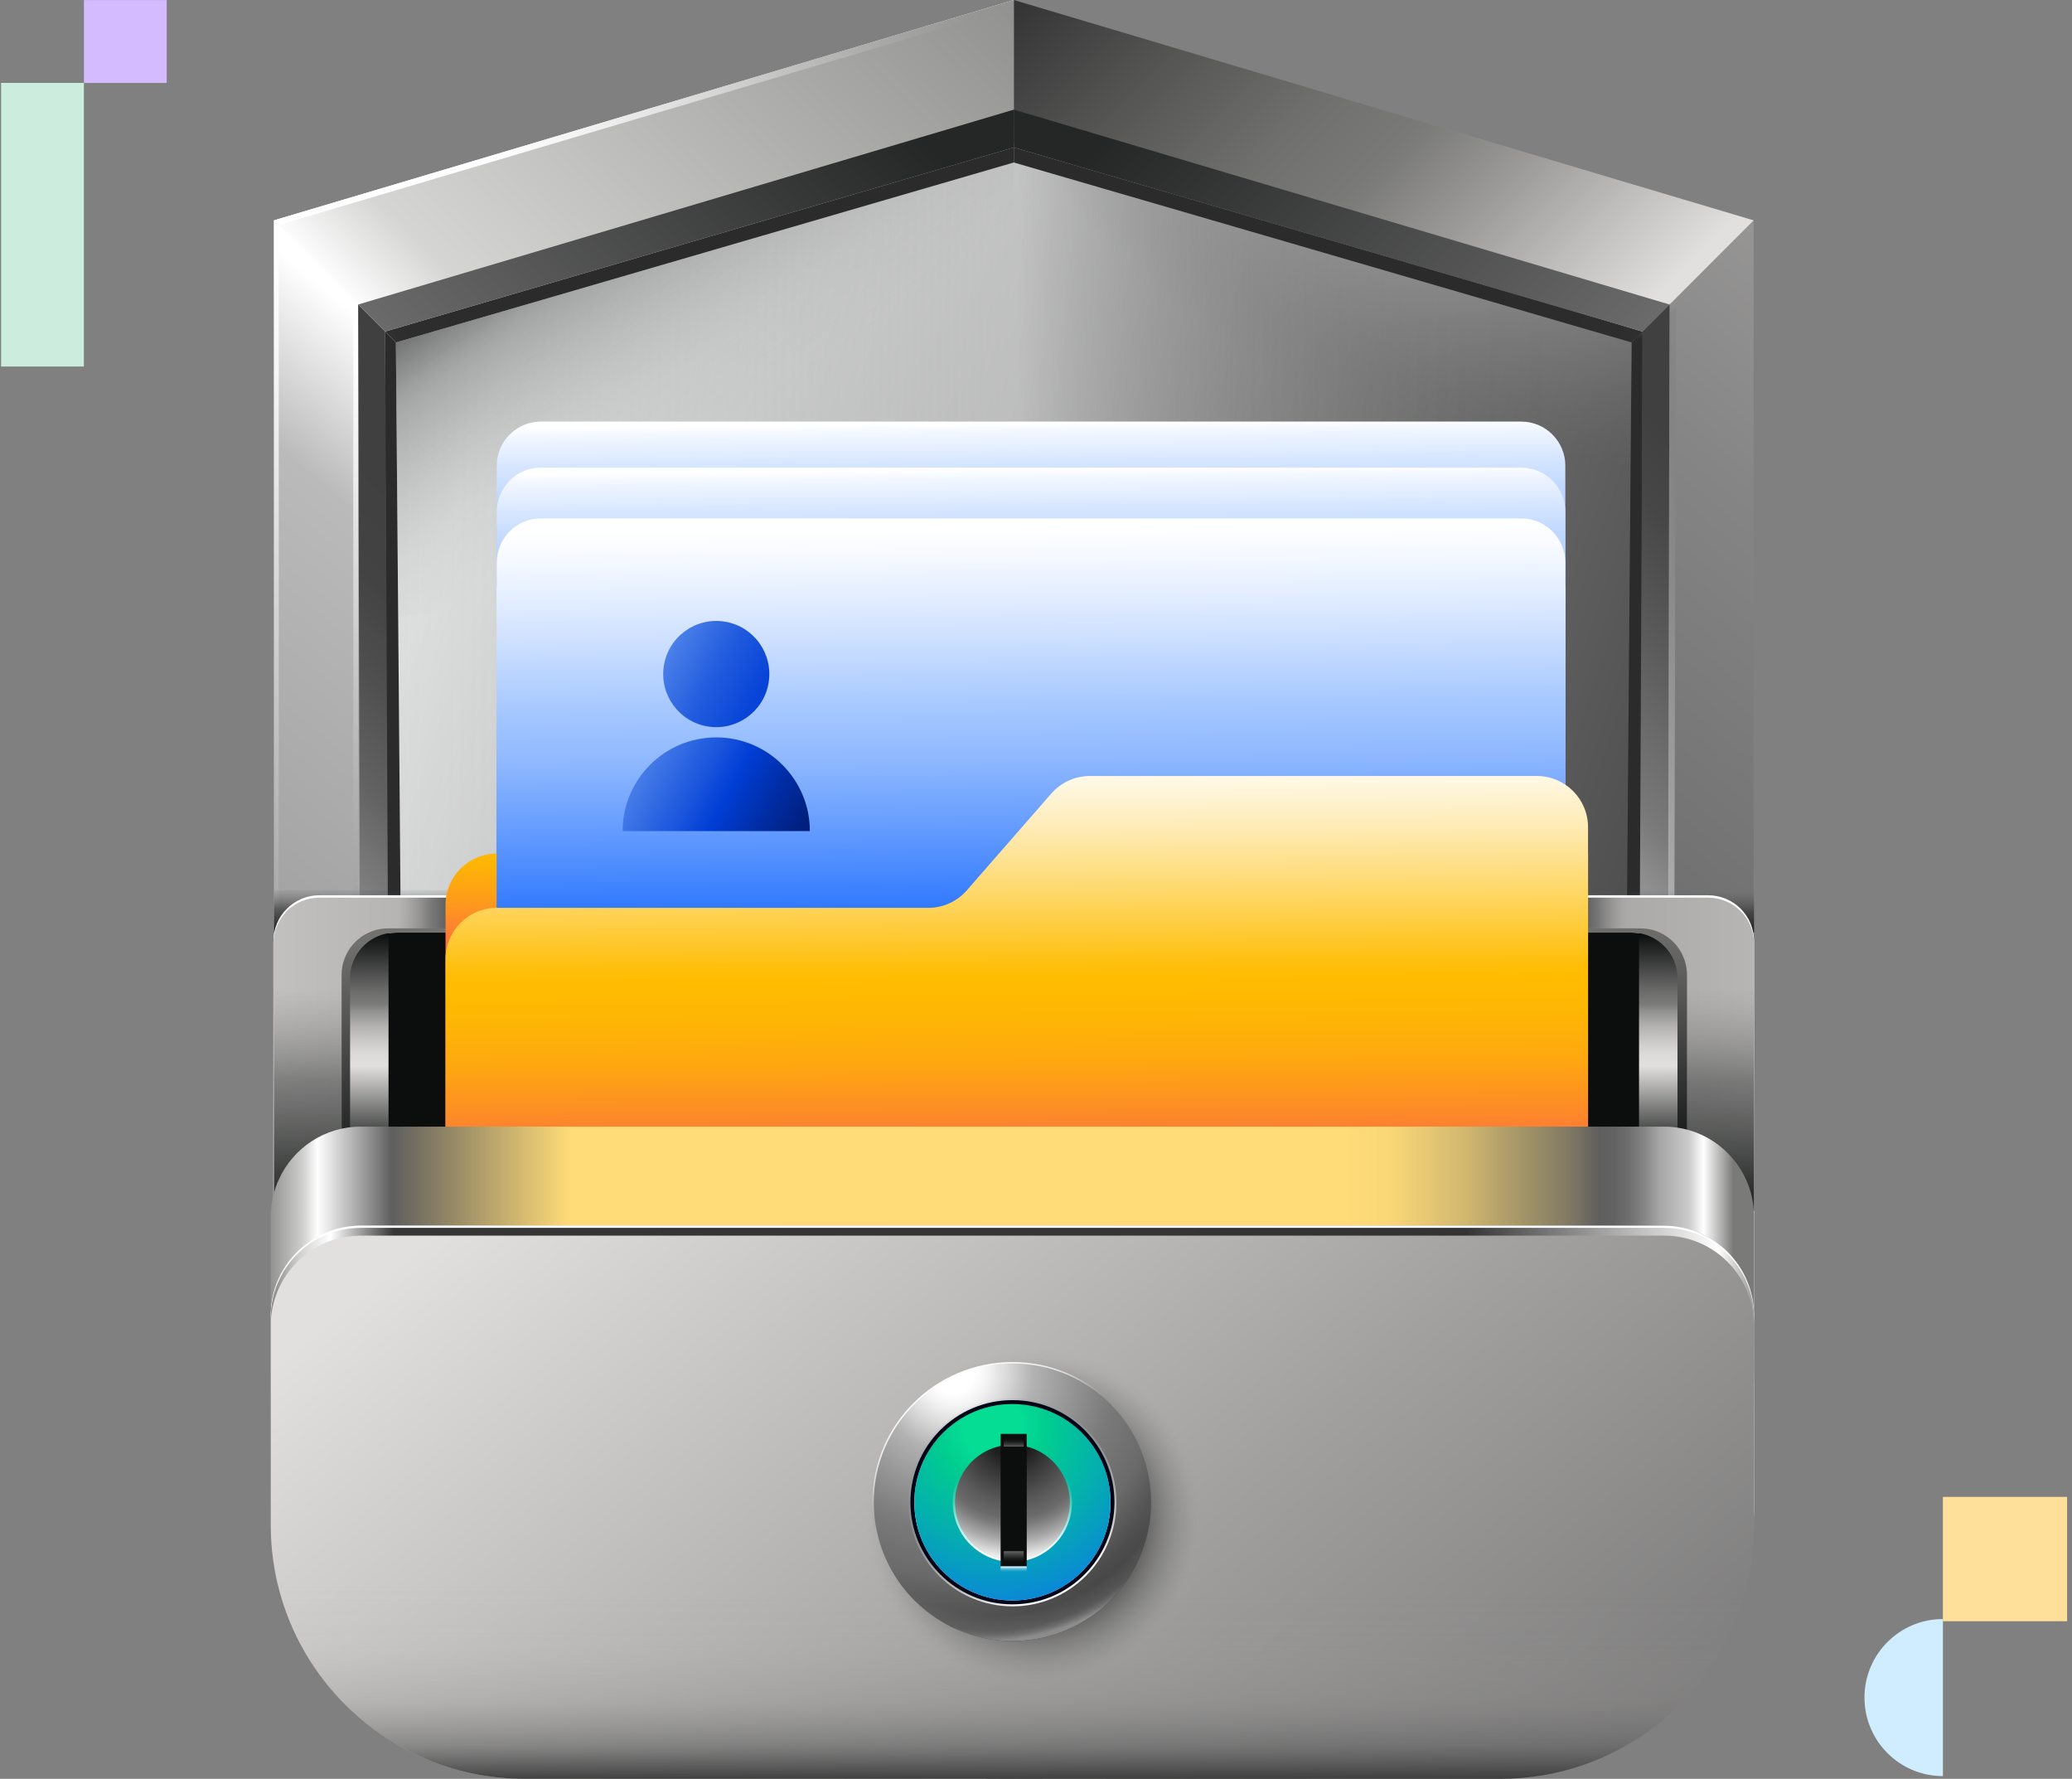 <svg width="367" height="315" viewBox="0 0 367 315" fill="none" xmlns="http://www.w3.org/2000/svg">
<rect x="0" y="0" width="367" height="315" fill="#808080" stroke="none"/>
<path d="M29.53 0.011H14.864V14.689H29.53V0.011Z" fill="#D4BBFF"/>
<path d="M14.858 14.683H0.191V64.906H14.858V14.683Z" fill="#CCEDDE"/>
<path d="M344.139 286.705C336.464 286.705 330.241 292.933 330.241 300.614C330.241 308.295 336.464 314.522 344.139 314.522V286.705Z" fill="#D0EDFF"/>
<path d="M366.136 265.074H344.134V287.093H366.136V265.074Z" fill="#FFE09A"/>
<path d="M310.613 157.619V209.328C310.613 210.023 310.608 210.718 310.597 211.407C310.587 212.033 310.571 212.654 310.539 213.275C310.528 213.662 310.512 214.049 310.491 214.442C310.3 218.447 309.876 222.409 309.224 226.313C309.23 226.318 309.224 226.324 309.219 226.329C309.214 226.425 309.198 226.52 309.177 226.61C309.145 226.854 309.097 227.104 309.055 227.348C309.039 227.443 309.023 227.538 309.007 227.629C307.136 238.137 303.664 248.216 298.809 257.557C298.263 258.607 297.706 259.642 297.118 260.671C297.118 260.676 297.113 260.687 297.108 260.692C295.576 263.418 293.917 266.087 292.141 268.67C291.353 269.819 291.351 269.823 292.136 268.681C291.823 269.131 291.51 269.582 291.192 270.028C289.856 271.922 288.457 273.768 286.989 275.561C286.878 275.704 286.761 275.852 286.639 275.99C280.114 283.963 272.397 291.034 263.699 296.911C261.123 298.662 258.462 300.301 255.721 301.834L232.097 315H179.57V0L310.608 39.026V157.614H310.613V157.619Z" fill="url(#paint0_linear_10_21)"/>
<path d="M179.564 0V314.989H127.037L103.412 301.823C100.714 300.317 98.096 298.71 95.557 296.986C86.811 291.087 79.057 283.995 72.495 275.98C72.378 275.842 72.261 275.693 72.145 275.55C70.677 273.746 69.272 271.895 67.936 270.001C67.618 269.561 67.311 269.115 67.009 268.67C66.977 268.627 66.94 268.585 66.919 268.543C65.233 266.087 63.659 263.562 62.196 260.978C62.127 260.867 62.069 260.756 62.005 260.644C61.486 259.732 60.993 258.809 60.5 257.88C55.443 248.237 51.871 237.797 50.01 226.907C49.989 226.806 49.973 226.711 49.962 226.615C49.92 226.361 49.872 226.096 49.835 225.841C49.819 225.751 49.809 225.661 49.793 225.576V225.56C49.215 221.9 48.828 218.187 48.648 214.436C48.6 213.428 48.563 212.41 48.542 211.397C48.542 211.322 48.542 211.248 48.537 211.174C48.537 211.02 48.531 210.866 48.531 210.712C48.526 210.256 48.521 209.789 48.521 209.328V165.412L48.526 39.02H48.531L125.505 16.105L179.564 0Z" fill="url(#paint1_linear_10_21)"/>
<path d="M292.014 157.619V211.004C292.014 213.02 291.94 215.03 291.802 217.046C291.797 217.179 291.786 217.301 291.776 217.433C291.754 217.762 291.728 218.091 291.696 218.425C291.686 218.547 291.675 218.675 291.664 218.807C291.383 221.947 290.933 225.072 290.318 228.17C288.823 235.739 286.343 243.118 282.95 250.04C282.431 251.096 281.88 252.125 281.291 253.133C277.74 259.244 273.023 264.485 267.802 269.312C267.526 269.561 267.256 269.816 266.975 270.065C265.003 271.858 262.968 273.587 260.9 275.285C260.784 275.38 260.673 275.476 260.556 275.571C260.381 275.709 260.206 275.858 260.031 276.001C259.035 276.812 258.028 277.619 257.021 278.42L246.006 284.902L224.661 297.463L194.857 315H165.709L140.082 297.463L129.459 290.19L128.463 289.512L121.731 284.902L108.719 276.001L108.093 275.571L107.675 275.285L106.524 274.5C106.296 274.314 106.063 274.134 105.83 273.959C104.086 272.606 102.247 271.354 100.371 270.15C100.333 270.118 100.286 270.092 100.243 270.065C99.851 269.81 99.464 269.561 99.067 269.312C96.321 267.572 93.517 265.896 90.835 264.129C90.597 263.975 90.358 263.816 90.119 263.657C85.996 260.893 82.195 257.875 79.333 254.029C79.19 253.838 79.047 253.637 78.914 253.446C78.162 252.38 77.488 251.255 76.895 250.051C72.903 241.935 70.179 233.177 68.822 224.228C68.546 222.43 68.329 220.632 68.17 218.823C68.16 218.696 68.149 218.568 68.138 218.441C68.112 218.107 68.08 217.778 68.059 217.449C68.048 217.322 68.038 217.2 68.032 217.067C67.895 215.046 67.82 213.036 67.82 211.02V56.011L179.57 22.852H179.575L179.915 22.751H179.925L180.408 22.9H180.413L288.389 54.934L290.366 55.523L292.009 56.005V157.614H292.014V157.619Z" fill="url(#paint2_linear_10_21)"/>
<path opacity="0.65" d="M291.625 157.619V211.015C291.625 213.031 291.551 215.041 291.413 217.051C291.418 217.057 291.413 217.057 291.413 217.057C291.408 217.184 291.397 217.311 291.387 217.439C291.365 217.773 291.344 218.102 291.307 218.431C291.302 218.558 291.291 218.68 291.275 218.812C291.058 221.274 290.74 223.719 290.316 226.154C288.879 234.429 286.266 242.513 282.582 250.04C282.169 250.878 281.74 251.695 281.284 252.491C277.436 259.217 272.103 264.405 266.225 269.312C265.923 269.561 265.616 269.816 265.314 270.065C263.188 271.816 260.994 273.54 258.789 275.285C258.667 275.38 258.55 275.476 258.434 275.571C258.248 275.714 258.073 275.858 257.893 276.001C257.474 276.33 257.055 276.664 256.637 276.998L243.677 284.902L223.074 297.463L194.314 315H163.502L132.171 297.463L109.724 284.902L101.524 280.308C99.806 278.934 98.147 277.497 96.536 275.995C96.382 275.858 96.229 275.709 96.08 275.566L95.778 275.279C94.024 273.614 92.338 271.863 90.727 270.06C90.504 269.81 90.282 269.556 90.059 269.306C85.962 264.601 82.357 259.472 79.331 254.019C79.193 253.769 79.05 253.51 78.912 253.255C78.34 252.194 77.783 251.117 77.253 250.035C72.854 241.054 70.002 231.294 68.825 221.348C68.725 220.499 68.635 219.651 68.566 218.802C68.55 218.675 68.539 218.553 68.534 218.42C68.502 218.091 68.475 217.762 68.454 217.428C68.444 217.306 68.433 217.179 68.428 217.046C68.428 217.046 68.428 217.046 68.428 217.041C68.29 215.03 68.216 213.02 68.216 211.004V56.011L69.859 55.517L71.831 54.934L179.43 22.894L179.568 22.857H179.573L179.918 22.751H179.923L180.405 22.894H180.411L288.005 54.934L289.977 55.517L291.614 56.011V157.614H291.625V157.619Z" fill="url(#paint3_linear_10_21)"/>
<path d="M290.943 58.711L290.657 157.62V158.962L290.636 164.399V165.311L290.535 199.504L290.514 207.122C290.514 209.01 290.45 210.909 290.318 212.803C290.228 214.219 290.095 215.635 289.926 217.046C289.91 217.179 289.899 217.306 289.883 217.434C289.846 217.768 289.799 218.097 289.756 218.426C289.74 218.553 289.724 218.675 289.698 218.808C288.426 228 285.669 236.997 281.535 245.32C281.45 245.489 281.365 245.649 281.286 245.818C280.491 247.399 279.643 248.959 278.747 250.486C274.602 257.568 269.365 263.886 263.301 269.307C263.015 269.561 262.74 269.811 262.448 270.06C260.317 271.911 258.091 273.651 255.775 275.28C255.642 275.375 255.51 275.471 255.367 275.566C255.16 275.709 254.948 275.858 254.741 275.996C252.547 277.492 250.284 278.882 247.946 280.165L239.322 284.902L216.445 297.463L184.505 315H179.565V314.533H179.57L179.581 314.523L210.201 297.463L232.744 284.902L245.789 277.635C246.738 277.11 247.67 276.563 248.593 276.001C248.826 275.863 249.059 275.715 249.287 275.571C249.441 275.476 249.594 275.381 249.743 275.285C252.298 273.672 254.752 271.933 257.105 270.065C257.418 269.816 257.731 269.567 258.038 269.312C266.328 262.528 273.245 254.168 278.206 244.582C278.498 244.025 278.779 243.463 279.06 242.89C279.85 241.272 280.592 239.628 281.281 237.957C283.82 231.814 285.638 225.369 286.703 218.813C286.719 218.691 286.74 218.564 286.767 218.431C286.814 218.102 286.867 217.768 286.915 217.439C286.931 217.312 286.947 217.184 286.973 217.057C287.53 213.095 287.816 209.1 287.816 205.117L287.859 199.51L287.896 194.895L287.906 193.526L288.139 165.147V164.399L288.187 158.962V158.532L288.198 157.62L288.595 109.263L288.993 60.653L290.329 59.316L290.933 58.711H290.943Z" fill="url(#paint4_linear_10_21)"/>
<path d="M179.569 26.109V28.777H179.579L188.977 31.514L282.673 58.811L288.997 60.652L290.333 59.315L290.937 58.71L179.569 26.109Z" fill="url(#paint5_linear_10_21)"/>
<path d="M310.607 39.026L290.937 58.711L179.574 25.308L179.569 0L310.607 39.026Z" fill="url(#paint6_linear_10_21)"/>
<path d="M48.528 39.026L68.198 58.711L179.566 25.308V0L48.528 39.026Z" fill="url(#paint7_linear_10_21)"/>
<path d="M295.718 53.926L290.937 58.711L179.569 26.109V26.098L179.574 19.415L295.718 53.926Z" fill="url(#paint8_linear_10_21)"/>
<path d="M295.715 53.926L295.461 157.614V158.956L295.44 165.141V168.334L295.355 199.514L295.328 210.999C295.328 213.02 295.254 215.035 295.111 217.051C295.101 217.184 295.09 217.311 295.079 217.438C295.058 217.767 295.032 218.096 295 218.425C294.989 218.547 294.979 218.674 294.963 218.802C294.311 225.862 292.768 232.853 290.388 239.542C289.297 242.624 288.024 245.632 286.583 248.565C286.238 249.266 285.878 249.966 285.512 250.661C284.229 253.085 282.825 255.43 281.293 257.689C280.657 258.639 279.994 259.567 279.321 260.49C277.005 263.609 274.455 266.548 271.699 269.296C271.45 269.545 271.19 269.8 270.93 270.049C269.049 271.879 267.072 273.624 265.01 275.269C264.893 275.364 264.777 275.46 264.655 275.555H264.649C264.469 275.698 264.294 275.841 264.109 275.985C261.432 278.064 258.617 279.984 255.692 281.74C254.849 282.249 254.001 282.737 253.142 283.215L250.121 284.891H250.116L227.456 297.452L195.807 314.989H184.432L185.111 314.612L192.245 310.634L216.224 297.452L239.08 284.891L247.699 280.154C250.031 278.876 252.299 277.481 254.488 275.985C254.584 275.921 254.674 275.857 254.769 275.794L255.199 275.555L255.49 275.391C255.538 275.353 255.591 275.306 255.639 275.269C255.904 275.056 256.163 274.839 256.423 274.621C258.411 273.184 260.33 271.661 262.179 270.049C262.471 269.805 262.752 269.55 263.038 269.296C269.107 263.874 274.349 257.551 278.489 250.475C279.48 248.783 280.413 247.059 281.282 245.308C281.288 245.303 281.288 245.293 281.293 245.287C285.411 236.975 288.173 227.984 289.445 218.802C289.466 218.674 289.482 218.552 289.503 218.42C289.546 218.091 289.588 217.762 289.625 217.428C289.641 217.306 289.657 217.178 289.668 217.046C289.668 217.046 289.673 217.046 289.673 217.041C290.065 213.746 290.256 210.431 290.256 207.116L290.288 199.498L290.32 192.751L290.447 165.279V164.398L290.473 158.961V157.619L290.94 58.711L291.618 58.032L292.01 57.639L295.715 53.931V53.926Z" fill="url(#paint9_linear_10_21)"/>
<path d="M296.845 54.435L296.591 157.619V158.961L296.575 165.146V166.992L296.559 170.233V170.355L296.485 199.599L296.459 211.513C296.459 213.381 296.395 215.253 296.268 217.12C296.262 217.248 296.252 217.375 296.241 217.502C296.22 217.831 296.199 218.16 296.162 218.489C296.156 218.616 296.146 218.743 296.135 218.865C295.515 225.899 294.02 232.875 291.693 239.548C290.564 242.805 289.229 245.988 287.707 249.075C287.363 249.786 286.997 250.481 286.637 251.17C285.041 254.188 283.255 257.079 281.283 259.832C278.882 263.196 276.216 266.352 273.317 269.296C273.073 269.55 272.818 269.805 272.564 270.049C270.719 271.879 268.779 273.624 266.755 275.269C266.638 275.364 266.527 275.46 266.41 275.555C266.225 275.698 266.05 275.847 265.864 275.985C262.228 278.876 258.343 281.464 254.256 283.729L252.163 284.891L229.498 297.452L197.849 314.989H195.787L227.436 297.452L250.106 284.891H250.111L253.143 283.204C253.996 282.732 254.845 282.244 255.682 281.746C258.608 279.99 261.422 278.069 264.099 275.99C264.285 275.847 264.46 275.704 264.64 275.56H264.645C264.767 275.465 264.884 275.369 265 275.274C267.062 273.63 269.034 271.884 270.921 270.054C271.181 269.805 271.44 269.55 271.689 269.301C274.446 266.559 276.99 263.615 279.312 260.496C279.99 259.583 280.647 258.655 281.283 257.711C282.815 255.446 284.23 253.09 285.518 250.656C285.879 249.961 286.239 249.261 286.584 248.56C288.025 245.638 289.298 242.625 290.384 239.553C292.769 232.864 294.312 225.873 294.974 218.812C294.985 218.685 295.001 218.558 295.006 218.436C295.038 218.107 295.07 217.778 295.091 217.449C295.102 217.327 295.112 217.2 295.117 217.067C295.266 215.041 295.34 213.015 295.34 210.999L295.367 199.525L295.446 168.366V165.152L295.467 158.967V157.624L295.722 55.565L296.84 54.446V54.435H296.845Z" fill="url(#paint10_linear_10_21)"/>
<path d="M179.573 314.528V314.995H174.627L142.687 297.458L129.446 290.186L119.81 284.897L111.186 280.16C108.849 278.876 106.585 277.486 104.391 275.991C104.184 275.853 103.972 275.704 103.765 275.561C103.628 275.465 103.49 275.37 103.357 275.274C101.046 273.646 98.815 271.906 96.684 270.055C96.392 269.805 96.117 269.556 95.831 269.301C93.827 267.514 91.919 265.625 90.106 263.647C86.428 259.626 83.168 255.218 80.39 250.481C79.876 249.611 79.383 248.73 78.901 247.839C78.456 247.007 78.016 246.163 77.597 245.32C73.473 237.002 70.706 228.006 69.434 218.808C69.413 218.68 69.397 218.558 69.376 218.426C69.334 218.097 69.286 217.768 69.249 217.434C69.233 217.312 69.222 217.184 69.206 217.052C69.031 215.609 68.904 214.161 68.809 212.718C68.682 210.856 68.618 208.984 68.618 207.122L68.597 199.504L68.501 165.359V164.404L68.48 158.962V157.62L68.199 60.61V58.711L70.123 60.647L70.526 109.258L70.924 157.62V158.532L70.934 158.962L70.977 164.399V165.147L71.014 168.865L71.263 199.504L71.305 205.111C71.305 209.095 71.591 213.089 72.148 217.046C72.169 217.174 72.185 217.301 72.206 217.434C72.254 217.763 72.307 218.097 72.355 218.426C72.376 218.553 72.397 218.68 72.418 218.808C73.627 226.245 75.8 233.528 78.89 240.386C79.261 241.23 79.659 242.063 80.062 242.885C80.337 243.452 80.618 244.02 80.91 244.577C85.871 254.162 92.793 262.522 101.078 269.307C101.391 269.561 101.704 269.816 102.016 270.06C104.37 271.927 106.829 273.678 109.373 275.28C109.522 275.375 109.681 275.471 109.829 275.566C110.062 275.709 110.29 275.858 110.523 275.996C111.451 276.558 112.379 277.104 113.327 277.63L126.372 284.897L148.92 297.458L177.479 313.366L178.338 313.844L179.546 314.517H179.557L179.567 314.528H179.573Z" fill="url(#paint11_linear_10_21)"/>
<path d="M174.04 314.618L174.718 314.995H163.348L131.699 297.458L109.035 284.897L106.013 283.22C102.16 281.088 98.492 278.669 95.047 275.99C94.861 275.847 94.681 275.704 94.501 275.561C94.379 275.465 94.262 275.37 94.146 275.274C92.084 273.63 90.112 271.89 88.225 270.054C87.965 269.805 87.711 269.551 87.456 269.301C84.334 266.182 81.472 262.819 78.912 259.223C76.972 256.501 75.212 253.642 73.638 250.672C73.272 249.977 72.912 249.277 72.567 248.576C71.126 245.648 69.854 242.635 68.762 239.553C66.382 232.859 64.839 225.868 64.187 218.807C64.171 218.68 64.161 218.553 64.15 218.425C64.124 218.096 64.092 217.762 64.065 217.433C64.055 217.311 64.049 217.184 64.039 217.051C63.896 215.036 63.822 213.02 63.822 211.004L63.795 199.504L63.716 168.573V165.146L63.694 158.961V157.619L63.435 53.931L67.829 58.324L68.221 58.716V59.883L68.682 157.625V158.967L68.709 164.404V165.322L68.831 190.37L68.873 199.515L68.905 207.132C68.905 210.447 69.101 213.763 69.488 217.057C69.504 217.189 69.514 217.317 69.53 217.444C69.567 217.778 69.615 218.107 69.657 218.436C69.673 218.563 69.689 218.685 69.716 218.818C70.988 228.011 73.744 237.007 77.873 245.33C78.212 246.009 78.557 246.688 78.917 247.356C79.474 248.417 80.062 249.468 80.666 250.497C83.555 255.425 86.969 259.986 90.833 264.135C92.508 265.943 94.273 267.673 96.117 269.317C96.404 269.572 96.684 269.826 96.976 270.07C98.826 271.683 100.745 273.205 102.732 274.643C102.992 274.86 103.257 275.078 103.517 275.29C103.565 275.327 103.618 275.375 103.665 275.412L103.957 275.577L104.386 275.815C104.482 275.879 104.572 275.943 104.667 276.006C106.856 277.502 109.125 278.897 111.457 280.176L120.075 284.913L128.461 289.522L142.931 297.479L166.91 310.661L174.045 314.639V314.618H174.04Z" fill="url(#paint12_linear_10_21)"/>
<path d="M179.569 0L179.563 1.268L49.379 39.837L48.536 39.031L179.569 0Z" fill="url(#paint13_linear_10_21)"/>
<path d="M49.376 39.838L49.381 206.167H48.528V39.026L49.376 39.838Z" fill="url(#paint14_linear_10_21)"/>
<path d="M63.419 53.963L63.425 220.293H62.571V53.152L63.419 53.963Z" fill="url(#paint15_linear_10_21)"/>
<path d="M179.564 26.109L68.211 58.71L70.135 60.647L179.526 28.787L179.558 28.777H179.564V26.109Z" fill="url(#paint16_linear_10_21)"/>
<path d="M63.425 53.926L68.206 58.711L179.574 26.109V26.098L179.568 19.415L63.425 53.926Z" fill="url(#paint17_linear_10_21)"/>
<path d="M287.905 168.87V205.174C287.905 218.239 284.862 231.352 279.117 243.091C273.551 254.454 265.41 264.601 255.524 272.5L179.579 314.522L103.178 272.494C93.298 264.591 85.156 254.448 79.591 243.086C73.845 231.347 70.803 218.234 70.803 205.164V168.865H287.905V168.87Z" fill="url(#paint18_linear_10_21)"/>
<path d="M287.903 168.87V205.174C287.903 218.239 284.861 231.352 279.115 243.091C274.912 251.674 269.235 259.562 262.456 266.314C258.873 269.879 254.791 272.908 250.371 275.358L179.583 314.527L103.182 272.499C93.302 264.596 85.16 254.453 79.595 243.091C73.849 231.352 70.807 218.239 70.807 205.169V168.87H287.903Z" fill="url(#paint19_linear_10_21)"/>
<path d="M288.599 109.263L179.569 94.177L179.585 28.746L289.002 60.652L288.599 109.263Z" fill="url(#paint20_radial_10_21)"/>
<path d="M70.511 109.263L179.542 94.177L179.531 28.746L70.114 60.652L70.511 109.263Z" fill="url(#paint21_linear_10_21)"/>
<path d="M287.913 168.87V205.175C287.913 218.24 284.871 231.352 279.125 243.091C274.922 251.674 269.245 259.562 262.466 266.315C258.883 269.879 254.801 272.908 250.381 275.359L179.593 314.528L112.934 277.863C98.856 270.118 87.322 258.384 80.071 244.041C79.912 243.728 79.759 243.415 79.6 243.097C73.854 231.358 70.811 218.245 70.811 205.175V168.876H287.913V168.87Z" fill="url(#paint22_linear_10_21)"/>
<path d="M310.689 157.619H48.533V165.151H310.689V157.619Z" fill="url(#paint23_linear_10_21)"/>
<path d="M302.559 158.537H56.559C52.068 158.537 48.428 162.18 48.428 166.674V267.429C48.428 271.923 52.068 275.566 56.559 275.566H302.559C307.05 275.566 310.69 271.923 310.69 267.429V166.674C310.69 162.18 307.05 158.537 302.559 158.537Z" fill="white"/>
<path d="M302.559 158.961H56.559C52.068 158.961 48.428 162.605 48.428 167.099V267.853C48.428 272.347 52.068 275.99 56.559 275.99H302.559C307.05 275.99 310.69 272.347 310.69 267.853V167.099C310.69 162.605 307.05 158.961 302.559 158.961Z" fill="url(#paint24_linear_10_21)"/>
<path d="M297.105 173.283V261.164C297.105 265.662 293.463 269.306 288.968 269.306H70.144C65.654 269.306 62.008 265.662 62.008 261.164V173.283C62.008 168.791 65.654 165.152 70.144 165.152H288.968C289.408 165.152 289.843 165.189 290.267 165.252C293.94 165.847 296.797 168.897 297.078 172.663C297.094 172.87 297.105 173.077 297.105 173.289V173.283Z" fill="#0B0E0D"/>
<path d="M298.785 172.138C298.78 172.101 298.78 172.053 298.775 172.016C298.637 170.08 297.815 168.329 296.57 166.993C296.23 166.632 295.854 166.303 295.457 166.006C295.451 166.001 295.446 165.995 295.441 165.995C294.995 165.666 294.513 165.38 294.01 165.147C293.384 164.855 292.716 164.643 292.022 164.521C291.979 164.51 291.926 164.499 291.884 164.494C291.799 164.484 291.714 164.473 291.635 164.468C291.312 164.425 290.983 164.404 290.644 164.399H68.697C68.634 164.399 68.57 164.399 68.507 164.404C68.406 164.404 68.305 164.409 68.204 164.42C68.077 164.425 67.945 164.436 67.812 164.452C66.938 164.547 66.1 164.786 65.326 165.141C64.743 165.407 64.203 165.741 63.699 166.128C63.604 166.202 63.508 166.271 63.418 166.356C63.111 166.605 62.83 166.892 62.565 167.189C61.282 168.648 60.503 170.552 60.503 172.647V261.79C60.503 266.081 63.768 269.598 67.934 270.007C68.199 270.039 68.475 270.049 68.75 270.049H290.554C290.771 270.049 290.983 270.044 291.19 270.023C295.457 269.699 298.806 266.135 298.806 261.79V172.647C298.806 172.472 298.801 172.308 298.791 172.133L298.785 172.138ZM297.116 261.164C297.116 264.543 295.059 267.445 292.133 268.681C292.017 268.728 291.895 268.776 291.773 268.813C291.651 268.861 291.524 268.909 291.391 268.941C291.137 269.02 290.877 269.084 290.612 269.137C290.087 269.248 289.547 269.307 288.99 269.307H70.335C69.116 269.307 67.961 269.041 66.922 268.553C64.134 267.264 62.199 264.442 62.199 261.169V173.289C62.199 172.446 62.326 171.639 62.565 170.876C62.771 170.218 63.058 169.597 63.418 169.024C63.508 168.87 63.604 168.722 63.704 168.584C64.701 167.178 66.142 166.101 67.812 165.555C67.939 165.518 68.072 165.476 68.204 165.444C68.305 165.412 68.411 165.385 68.512 165.369C68.575 165.348 68.639 165.338 68.703 165.327C68.74 165.316 68.782 165.311 68.819 165.306C69.312 165.21 69.816 165.163 70.335 165.163H289.011C289.133 165.163 289.244 165.168 289.366 165.173C289.499 165.178 289.631 165.189 289.764 165.2C289.891 165.21 290.018 165.226 290.146 165.242H290.156C290.199 165.247 290.246 165.253 290.289 165.258C290.299 165.258 290.305 165.263 290.315 165.263C290.358 165.269 290.405 165.274 290.442 165.285C290.501 165.295 290.554 165.306 290.612 165.316H290.633C290.718 165.332 290.797 165.353 290.877 165.38C290.925 165.391 290.978 165.407 291.025 165.417C291.11 165.438 291.195 165.46 291.28 165.486C291.391 165.518 291.497 165.555 291.608 165.592H291.624C291.73 165.629 291.831 165.672 291.932 165.709C291.958 165.72 291.99 165.73 292.017 165.741C292.096 165.767 292.165 165.804 292.239 165.842C292.345 165.879 292.446 165.926 292.547 165.979C292.647 166.022 292.748 166.075 292.849 166.133C293.856 166.669 294.741 167.422 295.435 168.324C295.441 168.329 295.446 168.335 295.451 168.345C295.637 168.584 295.801 168.839 295.955 169.099C296.135 169.385 296.289 169.677 296.416 169.99C296.474 170.101 296.517 170.212 296.559 170.329C296.596 170.425 296.633 170.525 296.66 170.626C296.893 171.268 297.031 171.947 297.089 172.658C297.105 172.87 297.116 173.077 297.116 173.284V261.164Z" fill="url(#paint25_linear_10_21)"/>
<path d="M269.441 74.656H95.803C91.485 74.656 87.985 78.159 87.985 82.48V151.46C87.985 155.781 91.485 159.284 95.803 159.284H269.441C273.759 159.284 277.259 155.781 277.259 151.46V82.48C277.259 78.159 273.759 74.656 269.441 74.656Z" fill="url(#paint26_linear_10_21)"/>
<path d="M269.441 82.815H95.803C91.485 82.815 87.985 86.318 87.985 90.639V159.619C87.985 163.94 91.485 167.443 95.803 167.443H269.441C273.759 167.443 277.259 163.94 277.259 159.619V90.639C277.259 86.318 273.759 82.815 269.441 82.815Z" fill="url(#paint27_linear_10_21)"/>
<path d="M289.602 158.961H280.162V164.399H289.602V158.961Z" fill="url(#paint28_linear_10_21)"/>
<path d="M62.008 172.657V239.553H68.819V165.247C65.145 165.841 62.289 168.891 62.008 172.657Z" fill="url(#paint29_linear_10_21)"/>
<path d="M297.121 172.657V239.553H290.31V165.247C293.983 165.841 296.84 168.891 297.121 172.657Z" fill="url(#paint30_linear_10_21)"/>
<path d="M79.381 158.961H68.775V164.399H79.381V158.961Z" fill="url(#paint31_linear_10_21)"/>
<path d="M310.689 172.138H298.716V214.441H310.689V172.138Z" fill="url(#paint32_linear_10_21)"/>
<path d="M168.543 151.153H87.987C82.972 151.153 78.912 155.222 78.912 160.235V275.269H281.284V151.148H168.543V151.153Z" fill="url(#paint33_linear_10_21)"/>
<path d="M269.442 96.718H95.804C91.486 96.718 87.985 100.221 87.985 104.542V173.522C87.985 177.843 91.486 181.346 95.804 181.346H269.442C273.759 181.346 277.26 177.843 277.26 173.522V104.542C277.26 100.221 273.759 96.718 269.442 96.718Z" fill="url(#paint34_linear_10_21)"/>
<path d="M269.442 91.805H95.804C91.486 91.805 87.985 95.308 87.985 99.63V168.61C87.985 172.931 91.486 176.434 95.804 176.434H269.442C273.759 176.434 277.26 172.931 277.26 168.61V99.63C277.26 95.308 273.759 91.805 269.442 91.805Z" fill="url(#paint35_linear_10_21)"/>
<path d="M186.209 140.522L171.251 157.661C169.528 159.635 167.037 160.77 164.413 160.77H87.981C82.966 160.77 78.906 164.838 78.906 169.851V275.804C78.906 280.822 82.972 284.886 87.981 284.886H272.204C277.218 284.886 281.278 280.817 281.278 275.804V146.495C281.278 141.477 277.213 137.414 272.204 137.414H193.046C190.428 137.414 187.931 138.549 186.209 140.522Z" fill="url(#paint36_linear_10_21)"/>
<path d="M136.144 120.87C136.975 115.743 133.496 110.912 128.373 110.08C123.25 109.247 118.423 112.729 117.591 117.856C116.759 122.983 120.238 127.814 125.361 128.646C130.485 129.479 135.312 125.997 136.144 120.87Z" fill="url(#paint37_linear_10_21)"/>
<path d="M110.282 147.175C110.282 138.014 117.702 130.582 126.862 130.582C136.021 130.582 143.442 138.008 143.442 147.175H110.282Z" fill="url(#paint38_linear_10_21)"/>
<path d="M60.507 172.138H48.533V214.441H60.507V172.138Z" fill="url(#paint39_linear_10_21)"/>
<path d="M310.684 215.47V242.72C310.684 272.95 286.196 297.457 255.989 297.457H102.662C72.455 297.457 47.956 272.95 47.956 242.72V215.47C47.956 213.12 48.46 210.887 49.382 208.871C51.894 203.349 57.444 199.509 63.905 199.509H294.746C301.202 199.509 306.757 203.349 309.259 208.871C310.181 210.887 310.684 213.12 310.684 215.47Z" fill="url(#paint40_linear_10_21)"/>
<path d="M310.697 233.008V270.071C310.697 289.841 297.928 306.64 280.188 312.634C275.672 314.162 270.827 314.995 265.797 314.995H92.843C87.028 314.995 81.478 313.891 76.379 311.881C75.706 311.605 75.038 311.324 74.37 311.027C73.703 310.725 73.051 310.406 72.404 310.077C57.897 302.63 47.958 287.507 47.958 270.065V233.002C47.953 232.849 47.958 232.689 47.969 232.536C47.995 231.379 48.154 230.26 48.419 229.183C48.727 227.915 49.188 226.706 49.787 225.581C50.773 223.704 52.13 222.043 53.752 220.696C53.953 220.526 54.154 220.367 54.366 220.218C54.775 219.916 55.193 219.635 55.628 219.364C56.365 218.919 57.139 218.526 57.939 218.208C58.178 218.102 58.416 218.012 58.665 217.932C58.829 217.869 58.988 217.821 59.158 217.768C59.158 217.768 59.158 217.757 59.163 217.762C59.407 217.683 59.662 217.614 59.911 217.55H59.921C60.117 217.503 60.314 217.449 60.504 217.412C60.568 217.396 60.626 217.386 60.685 217.37C61.119 217.28 61.559 217.211 62.01 217.163C62.073 217.147 62.132 217.142 62.2 217.142C62.322 217.126 62.444 217.115 62.566 217.11C62.852 217.083 63.128 217.068 63.42 217.062C63.573 217.052 63.732 217.052 63.891 217.052H294.737C294.859 217.052 294.981 217.052 295.103 217.062C295.108 217.057 295.114 217.062 295.114 217.062C295.501 217.062 295.882 217.089 296.264 217.131C296.545 217.152 296.82 217.19 297.101 217.227C297.101 217.227 297.107 217.227 297.112 217.232H297.123C297.69 217.317 298.246 217.434 298.803 217.577C299.031 217.635 299.253 217.699 299.476 217.773C299.974 217.922 300.462 218.102 300.944 218.309C301.183 218.41 301.421 218.516 301.66 218.627C302.121 218.85 302.571 219.094 303.011 219.364C303.229 219.497 303.446 219.64 303.658 219.783H303.663C304.289 220.208 304.882 220.675 305.444 221.184C305.45 221.189 305.46 221.194 305.465 221.2C305.667 221.385 305.863 221.576 306.059 221.767C306.186 221.895 306.308 222.027 306.43 222.16C306.51 222.25 306.594 222.335 306.674 222.425C306.812 222.579 306.944 222.733 307.077 222.892C307.119 222.945 307.156 222.993 307.199 223.046C307.999 224.048 308.688 225.141 309.234 226.319C310.156 228.292 310.671 230.493 310.702 232.806C310.708 232.875 310.708 232.944 310.708 233.013H310.697V233.008Z" fill="url(#paint41_linear_10_21)"/>
<path d="M310.68 233.002V234.387C310.68 225.576 303.546 218.426 294.731 218.426H63.901C55.087 218.426 47.952 225.576 47.952 234.387V233.002C47.952 224.192 55.087 217.052 63.901 217.052H294.731C303.546 217.052 310.68 224.192 310.68 233.002Z" fill="white"/>
<path d="M310.68 233.384V234.768C310.68 225.957 303.546 218.807 294.731 218.807H63.901C55.087 218.807 47.952 225.957 47.952 234.768V233.384C47.952 224.573 55.087 217.433 63.901 217.433H294.731C303.546 217.433 310.68 224.573 310.68 233.384Z" fill="url(#paint42_linear_10_21)"/>
<path d="M181.854 300.63C199.14 300.63 213.154 286.606 213.154 269.307C213.154 252.007 199.14 237.983 181.854 237.983C164.568 237.983 150.555 252.007 150.555 269.307C150.555 286.606 164.568 300.63 181.854 300.63Z" fill="url(#paint43_radial_10_21)"/>
<path d="M179.328 290.854C193.031 290.854 204.14 279.737 204.14 266.023C204.14 252.31 193.031 241.193 179.328 241.193C165.625 241.193 154.517 252.31 154.517 266.023C154.517 279.737 165.625 290.854 179.328 290.854Z" fill="url(#paint44_linear_10_21)"/>
<path d="M179.328 290.599C192.89 290.599 203.885 279.596 203.885 266.023C203.885 252.45 192.89 241.447 179.328 241.447C165.765 241.447 154.771 252.45 154.771 266.023C154.771 279.596 165.765 290.599 179.328 290.599Z" fill="url(#paint45_radial_10_21)"/>
<path d="M203.877 266.023C203.877 279.597 192.884 290.599 179.32 290.599C165.756 290.599 154.763 279.597 154.763 266.023H203.877Z" fill="url(#paint46_radial_10_21)"/>
<path d="M179.328 284.457C189.501 284.457 197.747 276.204 197.747 266.023C197.747 255.843 189.501 247.59 179.328 247.59C169.156 247.59 160.909 255.843 160.909 266.023C160.909 276.204 169.156 284.457 179.328 284.457Z" fill="url(#paint47_linear_10_21)"/>
<path d="M179.327 284.106C189.307 284.106 197.397 276.01 197.397 266.023C197.397 256.036 189.307 247.94 179.327 247.94C169.348 247.94 161.258 256.036 161.258 266.023C161.258 276.01 169.348 284.106 179.327 284.106Z" fill="#000618"/>
<path d="M179.327 283.411C188.923 283.411 196.702 275.626 196.702 266.023C196.702 256.419 188.923 248.634 179.327 248.634C169.731 248.634 161.952 256.419 161.952 266.023C161.952 275.626 169.731 283.411 179.327 283.411Z" fill="url(#paint48_radial_10_21)"/>
<path d="M196.463 263.153C196.31 262.225 196.076 261.318 195.785 260.443C195.742 260.31 195.695 260.172 195.647 260.039C195.573 259.838 195.499 259.642 195.419 259.451C195.34 259.254 195.255 259.058 195.175 258.872H195.17C194.937 258.353 194.677 257.859 194.407 257.371C194.226 257.048 194.226 257.042 194.401 257.366C194.306 257.196 194.205 257.037 194.105 256.867C193.797 256.379 193.474 255.907 193.124 255.451C192.891 255.149 192.652 254.852 192.398 254.565C192.276 254.427 192.154 254.289 192.032 254.157C191.99 254.114 191.947 254.066 191.91 254.029C191.809 253.929 191.714 253.828 191.613 253.727C191.417 253.531 191.221 253.34 191.025 253.159C190.892 253.037 190.892 253.037 191.02 253.154C190.818 252.974 190.612 252.799 190.405 252.624C190.182 252.438 189.96 252.268 189.732 252.088C189.302 251.77 188.862 251.467 188.407 251.191C188.147 251.027 187.887 250.878 187.622 250.735C187.405 250.618 187.182 250.507 186.96 250.396C186.933 250.38 186.901 250.369 186.869 250.353C186.673 250.258 186.472 250.168 186.265 250.077C186.207 250.051 186.154 250.03 186.096 250.003C185.894 249.918 185.687 249.833 185.475 249.759C185.194 249.653 184.919 249.552 184.633 249.462C184.103 249.292 183.557 249.149 183 249.027C182.724 248.969 182.449 248.916 182.163 248.873C181.601 248.778 181.023 248.719 180.445 248.677C180.154 248.661 179.868 248.65 179.571 248.645H179.565C179.486 248.64 179.406 248.64 179.327 248.64C178.882 248.64 178.436 248.656 177.996 248.688C177.853 248.698 177.705 248.709 177.562 248.725C177.233 248.757 176.91 248.799 176.592 248.852C176.481 248.868 176.369 248.884 176.258 248.91C175.829 248.985 175.41 249.08 174.991 249.186C174.853 249.223 174.71 249.261 174.578 249.298L174.244 249.398C173.793 249.531 173.348 249.69 172.913 249.865C172.797 249.908 172.685 249.955 172.574 250.003C171.668 250.385 170.798 250.847 169.972 251.377C169.855 251.457 169.738 251.526 169.622 251.605C169.51 251.685 169.394 251.759 169.282 251.844C169.166 251.929 169.055 252.008 168.943 252.088C168.721 252.258 168.503 252.427 168.286 252.608C168.074 252.783 167.862 252.963 167.655 253.154C167.449 253.34 167.247 253.536 167.051 253.727C166.95 253.828 166.855 253.923 166.759 254.029C166.664 254.13 166.569 254.231 166.473 254.332C166.282 254.539 166.108 254.745 165.927 254.963C165.747 255.18 165.577 255.398 165.408 255.621C165.238 255.843 165.079 256.072 164.926 256.3C164.772 256.533 164.618 256.766 164.475 257.01C164.332 257.249 164.189 257.488 164.056 257.737C163.924 257.986 163.797 258.236 163.669 258.49C163.606 258.612 163.547 258.745 163.489 258.878C163.314 259.265 163.155 259.652 163.012 260.055C162.917 260.315 162.821 260.591 162.736 260.856C162.222 262.49 161.952 264.225 161.952 266.028C161.952 266.161 161.952 266.293 161.963 266.426C161.957 266.463 161.957 266.506 161.963 266.543C161.968 266.67 161.973 266.797 161.978 266.919C161.978 267.073 161.989 267.232 162.005 267.386C162.016 267.524 162.031 267.667 162.042 267.805C162.053 267.975 162.074 268.145 162.106 268.309C162.116 268.421 162.132 268.532 162.148 268.643C162.169 268.797 162.19 268.956 162.228 269.105C162.233 269.174 162.249 269.237 162.259 269.306C162.27 269.386 162.286 269.455 162.302 269.529C162.334 269.672 162.365 269.816 162.397 269.954C162.402 269.991 162.408 270.028 162.418 270.06C162.429 270.102 162.44 270.145 162.45 270.187C162.493 270.389 162.551 270.59 162.604 270.786C162.662 270.988 162.715 271.184 162.784 271.37C162.848 271.577 162.917 271.778 162.991 271.975C162.996 272.001 163.007 272.033 163.017 272.059C163.107 272.309 163.208 272.558 163.314 272.797C163.362 272.929 163.425 273.057 163.484 273.189C163.542 273.322 163.6 273.444 163.664 273.571C163.786 273.826 163.913 274.08 164.051 274.325C164.189 274.569 164.327 274.807 164.47 275.051C164.512 275.136 164.565 275.216 164.613 275.29H164.618C164.682 275.385 164.74 275.481 164.798 275.576C164.835 275.64 164.878 275.698 164.92 275.762C164.979 275.847 165.032 275.932 165.095 276.006C165.196 276.155 165.302 276.298 165.408 276.441C165.577 276.664 165.747 276.881 165.927 277.099C166.108 277.316 166.282 277.523 166.473 277.73C166.569 277.831 166.664 277.932 166.759 278.032C166.855 278.138 166.95 278.234 167.051 278.335C167.247 278.531 167.449 278.727 167.655 278.908C167.862 279.099 168.074 279.279 168.286 279.454C168.503 279.634 168.721 279.804 168.943 279.974C169.055 280.059 169.166 280.138 169.282 280.218C169.394 280.303 169.51 280.382 169.622 280.457C169.738 280.536 169.855 280.605 169.972 280.685C170.798 281.215 171.668 281.677 172.574 282.059C172.685 282.106 172.797 282.154 172.913 282.196C173.454 282.414 174.011 282.605 174.578 282.764C174.71 282.801 174.853 282.838 174.991 282.875C175.41 282.982 175.829 283.077 176.258 283.151C176.369 283.172 176.481 283.188 176.592 283.21C176.91 283.268 177.233 283.305 177.562 283.337C177.705 283.353 177.853 283.363 177.996 283.374C178.436 283.406 178.882 283.422 179.327 283.422C179.406 283.422 179.491 283.422 179.565 283.416H179.571C179.868 283.411 180.154 283.401 180.445 283.385C181.023 283.348 181.601 283.284 182.163 283.188C182.449 283.146 182.724 283.088 183 283.035C183.557 282.913 184.103 282.769 184.633 282.6C184.919 282.509 185.194 282.409 185.475 282.303C185.687 282.223 185.894 282.138 186.096 282.059C186.154 282.037 186.207 282.016 186.265 281.984C186.472 281.894 186.673 281.804 186.869 281.708C186.901 281.693 186.933 281.682 186.96 281.666C187.182 281.555 187.405 281.443 187.622 281.326C187.887 281.183 188.147 281.029 188.407 280.87C188.862 280.589 189.302 280.292 189.732 279.974C189.96 279.793 190.182 279.624 190.405 279.438C190.612 279.263 190.818 279.088 191.02 278.908C191.152 278.786 191.158 278.786 191.025 278.902C191.226 278.717 191.423 278.531 191.613 278.335C191.794 278.154 191.963 277.974 192.138 277.788C192.652 277.226 193.124 276.632 193.564 276.011C193.665 275.873 193.76 275.725 193.855 275.582H193.861C193.919 275.486 193.977 275.391 194.041 275.295C195.037 273.709 195.79 271.953 196.23 270.076H196.235C196.294 269.832 196.347 269.577 196.389 269.322C196.596 268.261 196.702 267.163 196.702 266.044C196.702 265.068 196.622 264.113 196.469 263.174V263.153H196.463ZM188.672 270.054C188.285 270.951 187.781 271.778 187.161 272.516C186.96 272.76 186.742 273.004 186.514 273.226C185.942 273.805 185.3 274.314 184.596 274.738C184.315 274.913 184.034 275.067 183.737 275.205C183.689 275.226 183.631 275.247 183.583 275.279H183.578C183.355 275.38 183.133 275.476 182.899 275.566H182.894C182.56 275.693 182.216 275.799 181.86 275.895C181.855 275.895 181.855 275.9 181.855 275.9C181.717 275.932 181.569 275.969 181.426 275.995H181.421C181.389 276.001 181.352 276.011 181.32 276.017C180.753 276.128 180.164 276.197 179.571 276.208H179.565C179.481 276.213 179.406 276.213 179.322 276.213C178.797 276.213 178.283 276.176 177.784 276.096C177.61 276.075 177.44 276.038 177.27 276.006C177.26 276.001 177.249 276.001 177.238 275.995H177.223C176.91 275.926 176.608 275.852 176.311 275.757C176.147 275.709 175.993 275.656 175.839 275.592C175.813 275.587 175.791 275.582 175.765 275.566H175.76C175.526 275.481 175.304 275.385 175.081 275.279H175.076C175.018 275.258 174.97 275.237 174.922 275.205C174.625 275.067 174.339 274.908 174.064 274.738H174.058C173.777 274.563 173.507 274.388 173.253 274.187H173.247C172.993 273.99 172.738 273.783 172.5 273.566H172.495C172.362 273.444 172.235 273.322 172.102 273.195C171.853 272.94 171.609 272.664 171.381 272.388C170.825 271.678 170.348 270.903 169.987 270.06C169.887 269.816 169.786 269.561 169.701 269.306C169.351 268.277 169.161 267.174 169.161 266.028C169.161 263.418 170.141 261.037 171.758 259.228C171.986 258.968 172.23 258.719 172.489 258.485H172.495C172.733 258.262 172.988 258.055 173.242 257.864H173.247C173.502 257.663 173.777 257.488 174.053 257.313H174.058C174.334 257.138 174.62 256.984 174.917 256.846C175.214 256.703 175.521 256.57 175.839 256.459C175.993 256.395 176.152 256.342 176.311 256.294C176.465 256.247 176.629 256.199 176.788 256.156C176.867 256.135 176.936 256.119 177.016 256.109C177.09 256.087 177.159 256.077 177.238 256.061C177.249 256.056 177.26 256.056 177.27 256.05C177.44 256.019 177.604 255.987 177.779 255.96C178.283 255.881 178.797 255.843 179.322 255.843C179.406 255.843 179.481 255.843 179.565 255.849H179.571C180.17 255.859 180.753 255.928 181.315 256.04C181.336 256.045 181.357 256.05 181.378 256.05C181.542 256.082 181.701 256.119 181.855 256.156H181.86C182.518 256.337 183.143 256.565 183.737 256.846C184.034 256.984 184.315 257.143 184.596 257.313C185.3 257.742 185.937 258.252 186.514 258.825C187.553 259.864 188.364 261.121 188.884 262.527C189 262.84 189.096 263.158 189.18 263.482C189.392 264.299 189.504 265.142 189.504 266.028C189.504 267.179 189.313 268.283 188.963 269.306H188.958C188.878 269.561 188.778 269.816 188.677 270.06H188.672V270.054Z" fill="url(#paint49_radial_10_21)"/>
<path d="M181.85 256.018C181.67 255.976 181.495 255.933 181.31 255.901C180.743 255.79 180.16 255.721 179.566 255.71H179.561C179.476 255.705 179.402 255.705 179.317 255.705C178.792 255.705 178.273 255.742 177.774 255.816C177.589 255.843 177.414 255.88 177.234 255.917C172.532 256.883 169.007 261.036 169.007 266.022C169.007 267.168 169.198 268.272 169.543 269.301C169.627 269.555 169.723 269.81 169.824 270.054C170.794 272.324 172.548 274.181 174.753 275.274C174.96 275.374 175.166 275.47 175.384 275.56C175.792 275.735 176.216 275.873 176.651 275.99C176.847 276.048 177.043 276.09 177.239 276.128C177.419 276.165 177.599 276.202 177.785 276.228C178.288 276.303 178.797 276.34 179.322 276.34C179.407 276.34 179.481 276.34 179.566 276.334H179.571C180.17 276.324 180.753 276.255 181.32 276.138C181.506 276.112 181.675 276.069 181.856 276.027C181.898 276.011 181.951 276 181.993 275.99C182.428 275.873 182.847 275.73 183.26 275.56C183.472 275.47 183.679 275.374 183.886 275.274C186.085 274.181 187.845 272.324 188.815 270.054C188.916 269.81 189.011 269.555 189.096 269.301C189.441 268.266 189.631 267.163 189.631 266.022C189.631 261.201 186.324 257.153 181.861 256.018H181.85ZM188.672 270.054C188.28 270.95 187.776 271.778 187.161 272.515C186.96 272.759 186.743 273.003 186.515 273.226C185.942 273.804 185.301 274.313 184.596 274.738C184.315 274.913 184.034 275.067 183.737 275.205C183.69 275.226 183.631 275.247 183.584 275.279H183.578C183.356 275.38 183.133 275.475 182.9 275.565H182.895C182.561 275.693 182.216 275.799 181.861 275.894H181.856C181.718 275.926 181.569 275.963 181.426 275.995H181.421C181.389 276 181.352 276.011 181.32 276.016C180.753 276.128 180.165 276.197 179.571 276.207H179.566C179.481 276.212 179.407 276.212 179.322 276.212C178.797 276.212 178.283 276.175 177.785 276.096C177.61 276.075 177.44 276.037 177.271 276.006C177.26 276.006 177.25 276 177.239 276C177.239 276 177.234 276 177.234 275.995H177.223C176.91 275.926 176.608 275.852 176.311 275.756C176.147 275.714 175.993 275.655 175.84 275.592C175.813 275.587 175.792 275.581 175.765 275.565H175.76C175.527 275.48 175.304 275.385 175.082 275.279H175.076C175.018 275.258 174.97 275.236 174.923 275.205C174.626 275.067 174.34 274.908 174.064 274.738H174.059C173.778 274.563 173.507 274.388 173.253 274.186H173.248C172.993 273.995 172.739 273.788 172.5 273.565H172.495C172.363 273.443 172.235 273.321 172.103 273.194C171.848 272.94 171.605 272.669 171.382 272.388C170.815 271.682 170.343 270.903 169.977 270.059C169.877 269.815 169.776 269.561 169.691 269.306C169.341 268.277 169.15 267.174 169.15 266.028C169.15 263.413 170.136 261.031 171.758 259.227C171.986 258.967 172.23 258.718 172.49 258.485H172.495C172.734 258.262 172.988 258.055 173.242 257.864H173.248C173.502 257.662 173.778 257.487 174.053 257.312H174.059C174.334 257.137 174.621 256.983 174.917 256.846C175.214 256.702 175.522 256.57 175.84 256.458C175.993 256.395 176.152 256.342 176.311 256.294C176.465 256.246 176.629 256.198 176.788 256.156C176.868 256.135 176.937 256.119 177.016 256.108C177.091 256.087 177.165 256.071 177.239 256.05C177.25 256.05 177.26 256.045 177.271 256.045C177.44 256.013 177.605 255.981 177.78 255.954C178.283 255.875 178.797 255.838 179.322 255.838C179.407 255.838 179.481 255.838 179.566 255.843H179.571C180.17 255.854 180.753 255.923 181.315 256.034C181.336 256.039 181.357 256.045 181.379 256.045C181.543 256.076 181.702 256.119 181.856 256.156H181.861C182.518 256.331 183.144 256.559 183.737 256.84C184.034 256.978 184.315 257.137 184.596 257.307C185.301 257.737 185.937 258.246 186.515 258.819C187.554 259.859 188.365 261.116 188.884 262.521C188.995 262.834 189.096 263.153 189.181 263.476C189.388 264.293 189.499 265.137 189.499 266.022C189.499 267.174 189.308 268.277 188.958 269.301C188.873 269.555 188.773 269.81 188.672 270.054Z" fill="url(#paint50_linear_10_21)"/>
<path d="M181.85 255.753C181.67 255.711 181.495 255.669 181.309 255.637C180.747 255.525 180.159 255.462 179.565 255.451H179.56C179.475 255.446 179.401 255.446 179.316 255.446C178.792 255.446 178.272 255.483 177.774 255.557C177.588 255.584 177.413 255.616 177.233 255.653C172.394 256.623 168.747 260.899 168.747 266.023C168.747 267.169 168.933 268.272 169.267 269.301C169.351 269.556 169.441 269.811 169.548 270.055C170.459 272.277 172.118 274.123 174.201 275.274C174.382 275.375 174.556 275.47 174.747 275.561C175.081 275.725 175.426 275.868 175.786 275.99C176.253 276.16 176.74 276.293 177.233 276.393C177.413 276.431 177.594 276.462 177.779 276.489C178.283 276.563 178.792 276.6 179.316 276.6C179.401 276.6 179.475 276.6 179.56 276.595H179.565C180.164 276.584 180.747 276.521 181.315 276.409C181.5 276.378 181.675 276.335 181.85 276.293C182.189 276.208 182.523 276.107 182.846 275.99C183.202 275.868 183.551 275.725 183.885 275.561C184.076 275.47 184.251 275.375 184.431 275.274C186.514 274.118 188.173 272.272 189.085 270.055C189.191 269.811 189.281 269.556 189.366 269.301C189.7 268.267 189.885 267.164 189.885 266.023C189.885 261.058 186.461 256.889 181.855 255.753H181.85ZM188.672 270.055C188.279 270.951 187.776 271.778 187.161 272.516C186.96 272.76 186.742 273.004 186.514 273.227C185.942 273.805 185.3 274.314 184.596 274.738C184.315 274.913 184.034 275.067 183.737 275.205C183.689 275.226 183.631 275.248 183.583 275.28H183.578C183.355 275.38 183.133 275.476 182.899 275.566H182.894C182.56 275.693 182.216 275.799 181.86 275.895H181.855C181.717 275.927 181.569 275.964 181.426 275.996H181.421C181.389 276.001 181.352 276.012 181.32 276.017C180.753 276.128 180.164 276.197 179.571 276.208H179.565C179.481 276.213 179.406 276.213 179.322 276.213C178.797 276.213 178.283 276.176 177.784 276.096C177.61 276.075 177.44 276.038 177.27 276.006C177.26 276.006 177.249 276.001 177.238 276.001C177.238 276.001 177.233 276.001 177.233 275.996H177.223C176.91 275.927 176.608 275.852 176.311 275.757C176.147 275.714 175.993 275.656 175.839 275.592C175.813 275.587 175.791 275.582 175.765 275.566H175.76C175.526 275.481 175.304 275.386 175.081 275.28H175.076C175.018 275.258 174.97 275.237 174.922 275.205C174.625 275.067 174.339 274.908 174.063 274.738H174.058C173.777 274.563 173.507 274.388 173.253 274.187H173.247C172.993 273.996 172.738 273.789 172.5 273.566H172.495C172.362 273.444 172.235 273.322 172.102 273.195C171.848 272.94 171.604 272.67 171.381 272.389C170.814 271.683 170.343 270.903 169.977 270.06C169.876 269.816 169.775 269.561 169.691 269.307C169.341 268.277 169.15 267.174 169.15 266.028C169.15 263.413 170.136 261.031 171.758 259.228C171.986 258.968 172.23 258.719 172.489 258.485H172.495C172.733 258.263 172.988 258.056 173.242 257.865H173.247C173.502 257.663 173.777 257.488 174.053 257.313H174.058C174.334 257.138 174.62 256.984 174.917 256.846C175.214 256.703 175.521 256.57 175.839 256.459C175.993 256.395 176.152 256.342 176.311 256.295C176.465 256.247 176.629 256.199 176.788 256.157C176.867 256.135 176.936 256.119 177.016 256.109C177.09 256.088 177.164 256.072 177.238 256.051C177.249 256.051 177.26 256.045 177.27 256.045C177.44 256.013 177.604 255.982 177.779 255.955C178.283 255.875 178.797 255.838 179.322 255.838C179.406 255.838 179.481 255.838 179.565 255.844H179.571C180.17 255.854 180.753 255.923 181.315 256.035C181.336 256.04 181.357 256.045 181.378 256.045C181.542 256.077 181.701 256.119 181.855 256.157H181.86C182.518 256.332 183.143 256.56 183.737 256.841C184.034 256.979 184.315 257.138 184.596 257.308C185.3 257.737 185.937 258.247 186.514 258.819C187.553 259.859 188.364 261.116 188.884 262.522C188.995 262.835 189.096 263.153 189.18 263.477C189.387 264.294 189.498 265.137 189.498 266.023C189.498 267.174 189.308 268.277 188.958 269.301C188.873 269.556 188.772 269.811 188.672 270.055Z" fill="url(#paint51_linear_10_21)"/>
<path d="M181.858 253.918H177.236V277.386H181.858V253.918Z" fill="#0B0E0D"/>
<path d="M181.858 277.385H177.236V278.308H181.858V277.385Z" fill="url(#paint52_linear_10_21)"/>
<path d="M181.319 274.691H177.779V276.85H181.319V274.691Z" fill="url(#paint53_linear_10_21)"/>
<path d="M181.315 254.438H177.775V256.173H181.315V254.438Z" fill="url(#paint54_linear_10_21)"/>
<path d="M310.685 233.008V270.07C310.685 289.84 297.921 306.629 280.186 312.634C275.67 314.162 270.825 314.995 265.795 314.995H92.841C87.026 314.995 81.477 313.891 76.378 311.881C75.704 311.605 75.037 311.324 74.369 311.027C73.701 310.724 73.049 310.406 72.402 310.077C57.879 302.635 47.946 287.512 47.946 270.065V233.002C47.946 232.933 47.946 232.864 47.951 232.795C47.946 232.79 47.951 232.79 47.951 232.79C47.962 231.528 48.126 230.307 48.418 229.135C48.73 227.878 49.186 226.679 49.785 225.56C49.849 225.438 49.923 225.327 49.992 225.205C50.093 225.024 50.193 224.849 50.299 224.674C50.421 224.472 50.548 224.276 50.681 224.08C50.819 223.873 50.962 223.672 51.11 223.475C51.232 223.311 51.354 223.152 51.481 222.993C51.646 222.791 51.81 222.589 51.985 222.398C52.139 222.229 52.292 222.064 52.451 221.9C52.589 221.757 52.738 221.613 52.881 221.475C52.976 221.38 53.066 221.279 53.167 221.189C53.358 221.019 53.554 220.855 53.745 220.69C53.787 220.653 53.835 220.621 53.877 220.59C53.994 220.494 54.116 220.404 54.232 220.308C54.275 220.277 54.312 220.239 54.36 220.213C54.561 220.059 54.768 219.911 54.974 219.773C55.52 219.407 56.093 219.072 56.681 218.775C56.734 218.749 56.787 218.722 56.84 218.696C57.201 218.521 57.561 218.351 57.937 218.203C58.176 218.096 58.414 218.006 58.663 217.927C58.828 217.858 58.987 217.81 59.157 217.757C59.268 217.72 59.273 217.72 59.162 217.757C59.406 217.672 59.66 217.608 59.909 217.539H59.92C60.116 217.492 60.312 217.439 60.503 217.402C60.561 217.391 60.619 217.375 60.683 217.364C61.118 217.274 61.558 217.205 62.008 217.158C62.072 217.142 62.13 217.136 62.199 217.136C62.321 217.12 62.443 217.11 62.565 217.104C62.851 217.078 63.127 217.062 63.418 217.057C63.572 217.046 63.731 217.046 63.89 217.046H294.736C294.858 217.046 294.98 217.046 295.101 217.057C295.107 217.051 295.112 217.057 295.112 217.057C295.499 217.057 295.881 217.083 296.262 217.126C296.543 217.147 296.819 217.184 297.1 217.221C297.1 217.221 297.105 217.221 297.11 217.226H297.121C297.688 217.311 298.245 217.428 298.801 217.571C299.029 217.63 299.252 217.693 299.474 217.768C299.723 217.842 299.973 217.921 300.216 218.017C300.46 218.107 300.699 218.203 300.943 218.303C301.181 218.404 301.42 218.51 301.658 218.622C301.738 218.659 301.812 218.706 301.891 218.749C302.231 218.919 302.559 219.099 302.883 219.29C302.92 219.311 302.962 219.332 303.004 219.354C303.222 219.486 303.439 219.629 303.651 219.773H303.656C304.292 220.208 304.891 220.674 305.459 221.189C307.033 222.621 308.321 224.366 309.217 226.329C310.16 228.361 310.685 230.62 310.685 233.008Z" fill="url(#paint55_linear_10_21)"/>
<defs>
<linearGradient id="paint0_linear_10_21" x1="134.463" y1="255.891" x2="415.96" y2="-80.029" gradientUnits="userSpaceOnUse">
<stop stop-color="#333333"/>
<stop offset="0.02" stop-color="#3E3E3E"/>
<stop offset="0.07" stop-color="#515151"/>
<stop offset="0.12" stop-color="#5F5F5F"/>
<stop offset="0.19" stop-color="#676767"/>
<stop offset="0.31" stop-color="#6A6A6A"/>
<stop offset="0.41" stop-color="#717171"/>
<stop offset="0.55" stop-color="#868585"/>
<stop offset="0.73" stop-color="#A8A7A6"/>
<stop offset="0.92" stop-color="#D7D5D4"/>
<stop offset="0.96" stop-color="#E2E0DE"/>
</linearGradient>
<linearGradient id="paint1_linear_10_21" x1="-59.72" y1="387.364" x2="227.865" y2="39.757" gradientUnits="userSpaceOnUse">
<stop stop-color="#404040"/>
<stop offset="0.03" stop-color="#525252"/>
<stop offset="0.06" stop-color="#5F5F5F"/>
<stop offset="0.09" stop-color="#676767"/>
<stop offset="0.16" stop-color="#6A6A6A"/>
<stop offset="0.48" stop-color="#999999"/>
<stop offset="0.68" stop-color="#BABABA"/>
<stop offset="0.74" stop-color="white"/>
</linearGradient>
<linearGradient id="paint2_linear_10_21" x1="380.235" y1="237.071" x2="-739.9" y2="-143.912" gradientUnits="userSpaceOnUse">
<stop offset="0.07" stop-color="#404040"/>
<stop offset="0.14" stop-color="#6A6B6A"/>
<stop offset="0.18" stop-color="#8E8F8E"/>
<stop offset="0.28" stop-color="#DBDEDD"/>
</linearGradient>
<linearGradient id="paint3_linear_10_21" x1="-14.387" y1="167.47" x2="365.498" y2="170.335" gradientUnits="userSpaceOnUse">
<stop stop-color="#D9DCDB" stop-opacity="0"/>
<stop offset="0.07" stop-color="#D9DCDB" stop-opacity="0.03"/>
<stop offset="0.17" stop-color="#DBDEDD" stop-opacity="0.11"/>
<stop offset="0.28" stop-color="#DFE1E0" stop-opacity="0.25"/>
<stop offset="0.41" stop-color="#E4E4E4" stop-opacity="0.44"/>
<stop offset="0.51" stop-color="#E8E8E8" stop-opacity="0.6"/>
<stop offset="0.54" stop-color="#CACACA" stop-opacity="0.48"/>
<stop offset="0.58" stop-color="#A5A5A5" stop-opacity="0.33"/>
<stop offset="0.62" stop-color="#878787" stop-opacity="0.21"/>
<stop offset="0.67" stop-color="#6F706F" stop-opacity="0.12"/>
<stop offset="0.72" stop-color="#5E5F5E" stop-opacity="0.05"/>
<stop offset="0.78" stop-color="#555655" stop-opacity="0"/>
<stop offset="0.86" stop-color="#525352" stop-opacity="0"/>
</linearGradient>
<linearGradient id="paint4_linear_10_21" x1="235.257" y1="61.819" x2="235.257" y2="24.953" gradientUnits="userSpaceOnUse">
<stop offset="0.05" stop-color="#2B2B2B"/>
<stop offset="0.09" stop-color="#424242"/>
<stop offset="0.15" stop-color="#5F5F5F"/>
<stop offset="0.19" stop-color="#6A6A6A"/>
</linearGradient>
<linearGradient id="paint5_linear_10_21" x1="234.142" y1="43.067" x2="557.468" y2="240.17" gradientUnits="userSpaceOnUse">
<stop offset="0.07" stop-color="#2B2B2B"/>
<stop offset="0.14" stop-color="#2D2D2D"/>
<stop offset="0.17" stop-color="#343435"/>
<stop offset="0.2" stop-color="#404142"/>
<stop offset="0.22" stop-color="#525456"/>
<stop offset="0.24" stop-color="#686C6F"/>
<stop offset="0.26" stop-color="#84898D"/>
<stop offset="0.28" stop-color="#A5ABB1"/>
<stop offset="0.29" stop-color="#BEC6CD"/>
<stop offset="0.63" stop-color="#BEC6CD"/>
</linearGradient>
<linearGradient id="paint6_linear_10_21" x1="162.639" y1="-50.351" x2="318.715" y2="105.61" gradientUnits="userSpaceOnUse">
<stop offset="0.09" stop-color="#0B0E0D"/>
<stop offset="0.19" stop-color="#2B2D2C"/>
<stop offset="0.34" stop-color="#565655"/>
<stop offset="0.45" stop-color="#70706F"/>
<stop offset="0.52" stop-color="#7A7A79"/>
<stop offset="0.6" stop-color="#9C9B9A"/>
<stop offset="0.75" stop-color="#E2E0DE"/>
</linearGradient>
<linearGradient id="paint7_linear_10_21" x1="190.633" y1="-46.595" x2="77.862" y2="69.201" gradientUnits="userSpaceOnUse">
<stop offset="0.03" stop-color="#7A7A79"/>
<stop offset="0.9" stop-color="#D5D5D4"/>
<stop offset="1" stop-color="white"/>
</linearGradient>
<linearGradient id="paint8_linear_10_21" x1="196.498" y1="-1.156" x2="375.177" y2="177.379" gradientUnits="userSpaceOnUse">
<stop offset="0.07" stop-color="#252626"/>
<stop offset="0.43" stop-color="#6A6A6A"/>
</linearGradient>
<linearGradient id="paint9_linear_10_21" x1="349.012" y1="96.256" x2="68.603" y2="376.449" gradientUnits="userSpaceOnUse">
<stop offset="0.06" stop-color="#404040"/>
<stop offset="0.09" stop-color="#464746"/>
<stop offset="0.13" stop-color="#5A5A5A"/>
<stop offset="0.19" stop-color="#797A79"/>
<stop offset="0.21" stop-color="#8E8F8E"/>
<stop offset="0.38" stop-color="#DBDEDD"/>
<stop offset="0.66" stop-color="#8E8F8E"/>
</linearGradient>
<linearGradient id="paint10_linear_10_21" x1="342.763" y1="163.836" x2="144.724" y2="207.095" gradientUnits="userSpaceOnUse">
<stop offset="0.08" stop-color="#535353" stop-opacity="0"/>
<stop offset="0.13" stop-color="#7F7F7F" stop-opacity="0.26"/>
<stop offset="0.18" stop-color="#ACACAC" stop-opacity="0.52"/>
<stop offset="0.23" stop-color="#CFCFCF" stop-opacity="0.73"/>
<stop offset="0.27" stop-color="#E9E9E9" stop-opacity="0.88"/>
<stop offset="0.3" stop-color="#F9F9F9" stop-opacity="0.97"/>
<stop offset="0.33" stop-color="white"/>
<stop offset="0.38" stop-color="#FCFCFC" stop-opacity="0.98"/>
<stop offset="0.44" stop-color="#F6F6F6" stop-opacity="0.93"/>
<stop offset="0.5" stop-color="#EAEAEA" stop-opacity="0.85"/>
<stop offset="0.56" stop-color="#DBDBDB" stop-opacity="0.73"/>
<stop offset="0.62" stop-color="#C7C7C6" stop-opacity="0.58"/>
<stop offset="0.69" stop-color="#AEAEAE" stop-opacity="0.4"/>
<stop offset="0.75" stop-color="#929291" stop-opacity="0.18"/>
<stop offset="0.8" stop-color="#7A7A79" stop-opacity="0"/>
</linearGradient>
<linearGradient id="paint11_linear_10_21" x1="123.886" y1="61.819" x2="123.886" y2="24.953" gradientUnits="userSpaceOnUse">
<stop offset="0.12" stop-color="#2B2B2B"/>
<stop offset="0.18" stop-color="#2E2E2E"/>
<stop offset="0.23" stop-color="#383838"/>
<stop offset="0.27" stop-color="#494949"/>
<stop offset="0.32" stop-color="#616161"/>
<stop offset="0.33" stop-color="#6A6A6A"/>
</linearGradient>
<linearGradient id="paint12_linear_10_21" x1="159.299" y1="144.215" x2="15.249" y2="288.154" gradientUnits="userSpaceOnUse">
<stop offset="0.11" stop-color="#404040"/>
<stop offset="0.18" stop-color="#434343"/>
<stop offset="0.24" stop-color="#4F4F4F"/>
<stop offset="0.31" stop-color="#626262"/>
<stop offset="0.37" stop-color="#7C7C7C"/>
<stop offset="0.43" stop-color="#9F9F9F"/>
<stop offset="0.5" stop-color="#CCCCCC"/>
<stop offset="0.72" stop-color="#CECECE"/>
<stop offset="0.84" stop-color="#D4D6D6"/>
<stop offset="0.9" stop-color="#DBDEDD"/>
</linearGradient>
<linearGradient id="paint13_linear_10_21" x1="174.899" y1="-1.851" x2="79.543" y2="32.571" gradientUnits="userSpaceOnUse">
<stop stop-color="#969695" stop-opacity="0"/>
<stop offset="0.1" stop-color="#A7A7A6" stop-opacity="0.17"/>
<stop offset="0.23" stop-color="#BEBEBD" stop-opacity="0.38"/>
<stop offset="0.37" stop-color="#D2D2D1" stop-opacity="0.57"/>
<stop offset="0.5" stop-color="#E2E2E2" stop-opacity="0.73"/>
<stop offset="0.63" stop-color="#EEEEEE" stop-opacity="0.85"/>
<stop offset="0.76" stop-color="#F7F7F7" stop-opacity="0.93"/>
<stop offset="0.88" stop-color="#FDFDFD" stop-opacity="0.98"/>
<stop offset="0.99" stop-color="white"/>
</linearGradient>
<linearGradient id="paint14_linear_10_21" x1="20.261" y1="228.738" x2="70.538" y2="43.05" gradientUnits="userSpaceOnUse">
<stop offset="0.1" stop-color="#7C7C7C" stop-opacity="0"/>
<stop offset="0.29" stop-color="#A2A2A2" stop-opacity="0.3"/>
<stop offset="0.47" stop-color="#C3C3C3" stop-opacity="0.55"/>
<stop offset="0.63" stop-color="#DDDDDD" stop-opacity="0.74"/>
<stop offset="0.77" stop-color="#EFEFEF" stop-opacity="0.88"/>
<stop offset="0.89" stop-color="#FAFAFA" stop-opacity="0.97"/>
<stop offset="0.96" stop-color="white"/>
</linearGradient>
<linearGradient id="paint15_linear_10_21" x1="34.304" y1="242.864" x2="84.582" y2="57.176" gradientUnits="userSpaceOnUse">
<stop offset="0.33" stop-color="#7C7C7C" stop-opacity="0"/>
<stop offset="0.47" stop-color="#A2A2A2" stop-opacity="0.3"/>
<stop offset="0.6" stop-color="#C3C3C3" stop-opacity="0.55"/>
<stop offset="0.72" stop-color="#DDDDDD" stop-opacity="0.74"/>
<stop offset="0.82" stop-color="#EFEFEF" stop-opacity="0.88"/>
<stop offset="0.91" stop-color="#FAFAFA" stop-opacity="0.97"/>
<stop offset="0.96" stop-color="white"/>
</linearGradient>
<linearGradient id="paint16_linear_10_21" x1="124.995" y1="43.067" x2="-198.32" y2="240.165" gradientUnits="userSpaceOnUse">
<stop offset="0.07" stop-color="#2B2B2B"/>
<stop offset="0.14" stop-color="#2D2D2D"/>
<stop offset="0.17" stop-color="#343435"/>
<stop offset="0.2" stop-color="#404142"/>
<stop offset="0.22" stop-color="#525456"/>
<stop offset="0.24" stop-color="#686C6F"/>
<stop offset="0.26" stop-color="#84898D"/>
<stop offset="0.28" stop-color="#A5ABB1"/>
<stop offset="0.29" stop-color="#BEC6CD"/>
<stop offset="0.63" stop-color="#BEC6CD"/>
</linearGradient>
<linearGradient id="paint17_linear_10_21" x1="162.639" y1="-1.156" x2="-16.034" y2="177.379" gradientUnits="userSpaceOnUse">
<stop offset="0.07" stop-color="#252626"/>
<stop offset="0.43" stop-color="#6A6A6A"/>
</linearGradient>
<linearGradient id="paint18_linear_10_21" x1="265.913" y1="276.218" x2="104.53" y2="149.051" gradientUnits="userSpaceOnUse">
<stop offset="0.07" stop-color="#3A3A3A" stop-opacity="0.8"/>
<stop offset="0.16" stop-color="#454545" stop-opacity="0.44"/>
<stop offset="0.27" stop-color="#4F504F" stop-opacity="0.12"/>
<stop offset="0.35" stop-color="#535453" stop-opacity="0"/>
</linearGradient>
<linearGradient id="paint19_linear_10_21" x1="255.512" y1="298.157" x2="127.926" y2="137.334" gradientUnits="userSpaceOnUse">
<stop offset="0.06" stop-color="#B1B1B1" stop-opacity="0.65"/>
<stop offset="0.1" stop-color="#A9A9A9" stop-opacity="0.56"/>
<stop offset="0.21" stop-color="#939493" stop-opacity="0.32"/>
<stop offset="0.31" stop-color="#838483" stop-opacity="0.15"/>
<stop offset="0.4" stop-color="#7A7B7A" stop-opacity="0.04"/>
<stop offset="0.46" stop-color="#777877" stop-opacity="0"/>
</linearGradient>
<radialGradient id="paint20_radial_10_21" cx="0" cy="0" r="1" gradientUnits="userSpaceOnUse" gradientTransform="translate(259.89 29.101) rotate(21.425) scale(173.486 93.735)">
<stop offset="0.09" stop-color="#B1B1B1" stop-opacity="0.65"/>
<stop offset="0.17" stop-color="#A7A7A7" stop-opacity="0.54"/>
<stop offset="0.35" stop-color="#8E8F8E" stop-opacity="0.27"/>
<stop offset="0.5" stop-color="#777877" stop-opacity="0"/>
</radialGradient>
<linearGradient id="paint21_linear_10_21" x1="98.27" y1="29.886" x2="205.51" y2="186.463" gradientUnits="userSpaceOnUse">
<stop offset="0.05" stop-color="#3A3A3A" stop-opacity="0.65"/>
<stop offset="0.1" stop-color="#606060" stop-opacity="0.44"/>
<stop offset="0.22" stop-color="#9A9A9A" stop-opacity="0.12"/>
<stop offset="0.29" stop-color="#AFAFAF" stop-opacity="0"/>
</linearGradient>
<linearGradient id="paint22_linear_10_21" x1="121.585" y1="295.882" x2="191.996" y2="177.851" gradientUnits="userSpaceOnUse">
<stop offset="0.08" stop-color="#3A3A3A" stop-opacity="0.65"/>
<stop offset="0.11" stop-color="#4D4D4D" stop-opacity="0.54"/>
<stop offset="0.21" stop-color="#848484" stop-opacity="0.24"/>
<stop offset="0.32" stop-color="#A4A4A4" stop-opacity="0.06"/>
<stop offset="0.44" stop-color="#AFAFAF" stop-opacity="0"/>
</linearGradient>
<linearGradient id="paint23_linear_10_21" x1="179.603" y1="166.043" x2="179.635" y2="150.633" gradientUnits="userSpaceOnUse">
<stop stop-color="#0B0E0D"/>
<stop offset="0.31" stop-color="#282A29" stop-opacity="0.62"/>
<stop offset="0.56" stop-color="#575857" stop-opacity="0"/>
</linearGradient>
<linearGradient id="paint24_linear_10_21" x1="-27.851" y1="217.476" x2="426.648" y2="217.476" gradientUnits="userSpaceOnUse">
<stop offset="0.05" stop-color="#DFDDDB"/>
<stop offset="0.46" stop-color="#7A7A79"/>
<stop offset="0.63" stop-color="#9C9B9A"/>
<stop offset="0.93" stop-color="#E2E0DE"/>
</linearGradient>
<linearGradient id="paint25_linear_10_21" x1="180.023" y1="240.461" x2="177.432" y2="76.269" gradientUnits="userSpaceOnUse">
<stop offset="0.19" stop-color="#0B0E0D"/>
<stop offset="0.27" stop-color="#2B2D2C"/>
<stop offset="0.38" stop-color="#565655"/>
<stop offset="0.46" stop-color="#70706F"/>
<stop offset="0.52" stop-color="#7A7A79"/>
<stop offset="0.6" stop-color="#9C9B9A"/>
<stop offset="0.75" stop-color="#E2E0DE"/>
</linearGradient>
<linearGradient id="paint26_linear_10_21" x1="182.953" y1="151.391" x2="181.674" y2="19.547" gradientUnits="userSpaceOnUse">
<stop stop-color="#0F62FE"/>
<stop offset="0.14" stop-color="#5390FE"/>
<stop offset="0.27" stop-color="#8FB8FE"/>
<stop offset="0.34" stop-color="#A6C8FF"/>
<stop offset="0.4" stop-color="#A8C9FF"/>
<stop offset="0.45" stop-color="#B2CFFF"/>
<stop offset="0.49" stop-color="#C1D9FF"/>
<stop offset="0.53" stop-color="#D8E7FF"/>
<stop offset="0.57" stop-color="#F4F8FF"/>
<stop offset="0.58" stop-color="white"/>
</linearGradient>
<linearGradient id="paint27_linear_10_21" x1="182.953" y1="159.55" x2="181.674" y2="27.706" gradientUnits="userSpaceOnUse">
<stop stop-color="#0F62FE"/>
<stop offset="0.14" stop-color="#5390FE"/>
<stop offset="0.27" stop-color="#8FB8FE"/>
<stop offset="0.34" stop-color="#A6C8FF"/>
<stop offset="0.4" stop-color="#A8C9FF"/>
<stop offset="0.45" stop-color="#B2CFFF"/>
<stop offset="0.49" stop-color="#C1D9FF"/>
<stop offset="0.53" stop-color="#D8E7FF"/>
<stop offset="0.57" stop-color="#F4F8FF"/>
<stop offset="0.58" stop-color="white"/>
</linearGradient>
<linearGradient id="paint28_linear_10_21" x1="274.103" y1="161.667" x2="300.727" y2="161.73" gradientUnits="userSpaceOnUse">
<stop stop-color="#0B0E0D"/>
<stop offset="0.33" stop-color="#414342" stop-opacity="0.51"/>
<stop offset="0.53" stop-color="#7A7A79" stop-opacity="0"/>
</linearGradient>
<linearGradient id="paint29_linear_10_21" x1="65.596" y1="150.919" x2="65.368" y2="219.751" gradientUnits="userSpaceOnUse">
<stop offset="0.21" stop-color="#0B0E0D"/>
<stop offset="0.36" stop-color="#6D6D6C"/>
<stop offset="0.39" stop-color="#7A7A79"/>
<stop offset="0.41" stop-color="#929291"/>
<stop offset="0.45" stop-color="#B5B4B2"/>
<stop offset="0.49" stop-color="#CDCCCA"/>
<stop offset="0.52" stop-color="#DCDAD8"/>
<stop offset="0.55" stop-color="#E2E0DE"/>
<stop offset="0.78" stop-color="#0B0E0D"/>
</linearGradient>
<linearGradient id="paint30_linear_10_21" x1="293.533" y1="150.919" x2="293.761" y2="219.751" gradientUnits="userSpaceOnUse">
<stop offset="0.21" stop-color="#0B0E0D"/>
<stop offset="0.36" stop-color="#6D6D6C"/>
<stop offset="0.39" stop-color="#7A7A79"/>
<stop offset="0.41" stop-color="#929291"/>
<stop offset="0.45" stop-color="#B5B4B2"/>
<stop offset="0.49" stop-color="#CDCCCA"/>
<stop offset="0.52" stop-color="#DCDAD8"/>
<stop offset="0.55" stop-color="#E2E0DE"/>
<stop offset="0.78" stop-color="#0B0E0D"/>
</linearGradient>
<linearGradient id="paint31_linear_10_21" x1="86.203" y1="161.699" x2="56.303" y2="161.624" gradientUnits="userSpaceOnUse">
<stop stop-color="#0B0E0D"/>
<stop offset="0.33" stop-color="#414342" stop-opacity="0.51"/>
<stop offset="0.53" stop-color="#7A7A79" stop-opacity="0"/>
</linearGradient>
<linearGradient id="paint32_linear_10_21" x1="304.652" y1="217.629" x2="304.827" y2="137.122" gradientUnits="userSpaceOnUse">
<stop stop-color="#0B0E0D"/>
<stop offset="0.33" stop-color="#414342" stop-opacity="0.51"/>
<stop offset="0.53" stop-color="#7A7A79" stop-opacity="0"/>
</linearGradient>
<linearGradient id="paint33_linear_10_21" x1="181.513" y1="101.699" x2="180.59" y2="177.432" gradientUnits="userSpaceOnUse">
<stop offset="0.65" stop-color="#FFBC00"/>
<stop offset="0.7" stop-color="#FEB307"/>
<stop offset="0.78" stop-color="#FE9B1B"/>
<stop offset="0.88" stop-color="#FD743B"/>
<stop offset="0.9" stop-color="#FD6945"/>
</linearGradient>
<linearGradient id="paint34_linear_10_21" x1="182.97" y1="174.695" x2="181.69" y2="42.85" gradientUnits="userSpaceOnUse">
<stop stop-color="#0F62FE"/>
<stop offset="0.14" stop-color="#5390FE"/>
<stop offset="0.27" stop-color="#8FB8FE"/>
<stop offset="0.34" stop-color="#A6C8FF"/>
<stop offset="0.44" stop-color="#D1E2FF"/>
<stop offset="0.53" stop-color="#F2F7FF"/>
<stop offset="0.58" stop-color="white"/>
</linearGradient>
<linearGradient id="paint35_linear_10_21" x1="182.97" y1="169.788" x2="181.69" y2="37.943" gradientUnits="userSpaceOnUse">
<stop stop-color="#0F62FE"/>
<stop offset="0.14" stop-color="#5390FE"/>
<stop offset="0.27" stop-color="#8FB8FE"/>
<stop offset="0.34" stop-color="#A6C8FF"/>
<stop offset="0.44" stop-color="#D1E2FF"/>
<stop offset="0.53" stop-color="#F2F7FF"/>
<stop offset="0.58" stop-color="white"/>
</linearGradient>
<linearGradient id="paint36_linear_10_21" x1="179.239" y1="95.285" x2="180.215" y2="227.681" gradientUnits="userSpaceOnUse">
<stop offset="0.3" stop-color="#FEFCF2"/>
<stop offset="0.33" stop-color="#FEF7E1"/>
<stop offset="0.39" stop-color="#FEEBB5"/>
<stop offset="0.47" stop-color="#FED96E"/>
<stop offset="0.57" stop-color="#FEBF0E"/>
<stop offset="0.59" stop-color="#FFBC00"/>
<stop offset="0.64" stop-color="#FEB604"/>
<stop offset="0.7" stop-color="#FEA810"/>
<stop offset="0.76" stop-color="#FD8F24"/>
<stop offset="0.83" stop-color="#FD6E40"/>
<stop offset="0.84" stop-color="#FD6945"/>
</linearGradient>
<linearGradient id="paint37_linear_10_21" x1="93.962" y1="101.637" x2="160.627" y2="137.506" gradientUnits="userSpaceOnUse">
<stop offset="0.18" stop-color="#9BC7FF"/>
<stop offset="0.26" stop-color="#77A7F5"/>
<stop offset="0.39" stop-color="#447AE7"/>
<stop offset="0.5" stop-color="#1F59DD"/>
<stop offset="0.6" stop-color="#0845D7"/>
<stop offset="0.65" stop-color="#003ED5"/>
<stop offset="0.75" stop-color="#002DA5"/>
<stop offset="0.84" stop-color="#001F7E"/>
<stop offset="0.88" stop-color="#001A70"/>
</linearGradient>
<linearGradient id="paint38_linear_10_21" x1="84.431" y1="119.357" x2="151.097" y2="155.221" gradientUnits="userSpaceOnUse">
<stop offset="0.18" stop-color="#9BC7FF"/>
<stop offset="0.31" stop-color="#76A6F5"/>
<stop offset="0.58" stop-color="#1A55DC"/>
<stop offset="0.65" stop-color="#003ED5"/>
<stop offset="0.75" stop-color="#002DA5"/>
<stop offset="0.84" stop-color="#001F7E"/>
<stop offset="0.88" stop-color="#001A70"/>
</linearGradient>
<linearGradient id="paint39_linear_10_21" x1="54.469" y1="217.629" x2="54.645" y2="137.122" gradientUnits="userSpaceOnUse">
<stop stop-color="#0B0E0D"/>
<stop offset="0.33" stop-color="#414342" stop-opacity="0.51"/>
<stop offset="0.53" stop-color="#7A7A79" stop-opacity="0"/>
</linearGradient>
<linearGradient id="paint40_linear_10_21" x1="45.682" y1="248.486" x2="309.656" y2="248.486" gradientUnits="userSpaceOnUse">
<stop stop-color="#7A7A79"/>
<stop offset="0.03" stop-color="#CFCFCE"/>
<stop offset="0.04" stop-color="white"/>
<stop offset="0.09" stop-color="#5E5E5E"/>
<stop offset="0.17" stop-color="#CBB36F"/>
<stop offset="0.21" stop-color="#FFDC78"/>
<stop offset="0.73" stop-color="#FFDC78"/>
<stop offset="0.76" stop-color="#F9D777"/>
<stop offset="0.78" stop-color="#EACB74"/>
<stop offset="0.81" stop-color="#D1B870"/>
<stop offset="0.84" stop-color="#AD9C6A"/>
<stop offset="0.88" stop-color="#807963"/>
<stop offset="0.9" stop-color="#5E5E5E"/>
<stop offset="0.91" stop-color="#626262"/>
<stop offset="0.92" stop-color="#6F6F6F"/>
<stop offset="0.93" stop-color="#858585"/>
<stop offset="0.94" stop-color="#A4A4A4"/>
<stop offset="0.96" stop-color="#CBCBCB"/>
<stop offset="0.97" stop-color="white"/>
<stop offset="0.99" stop-color="#7A7A79"/>
</linearGradient>
<linearGradient id="paint41_linear_10_21" x1="325.946" y1="435.509" x2="110.534" y2="173.245" gradientUnits="userSpaceOnUse">
<stop stop-color="#3E3E3E"/>
<stop offset="0.04" stop-color="#515151"/>
<stop offset="0.07" stop-color="#5F5F5F"/>
<stop offset="0.11" stop-color="#676767"/>
<stop offset="0.18" stop-color="#6A6A6A"/>
<stop offset="0.32" stop-color="#797878"/>
<stop offset="0.59" stop-color="#A1A09F"/>
<stop offset="0.96" stop-color="#E2E0DE"/>
</linearGradient>
<linearGradient id="paint42_linear_10_21" x1="36.127" y1="225.008" x2="315.488" y2="227.264" gradientUnits="userSpaceOnUse">
<stop offset="0.04" stop-color="#7A7A79"/>
<stop offset="0.06" stop-color="#CFCFCE"/>
<stop offset="0.08" stop-color="white"/>
<stop offset="0.12" stop-color="#353535"/>
<stop offset="0.8" stop-color="#333333"/>
<stop offset="0.96" stop-color="white"/>
<stop offset="0.99" stop-color="#7A7A79"/>
</linearGradient>
<radialGradient id="paint43_radial_10_21" cx="0" cy="0" r="1" gradientUnits="userSpaceOnUse" gradientTransform="translate(183.302 269.044) rotate(43.852) scale(60.31 60.312)">
<stop offset="0.24" stop-color="#333333"/>
<stop offset="0.31" stop-color="#494848" stop-opacity="0.81"/>
<stop offset="0.44" stop-color="#848483" stop-opacity="0.31"/>
<stop offset="0.5" stop-color="#AAA9A8" stop-opacity="0"/>
</radialGradient>
<linearGradient id="paint44_linear_10_21" x1="161.831" y1="234.122" x2="180.84" y2="268.732" gradientUnits="userSpaceOnUse">
<stop stop-color="white"/>
<stop offset="0.27" stop-color="#FEFEFE" stop-opacity="0.99"/>
<stop offset="0.37" stop-color="#FAFAFA" stop-opacity="0.97"/>
<stop offset="0.44" stop-color="#F4F4F4" stop-opacity="0.92"/>
<stop offset="0.5" stop-color="#EBEBEB" stop-opacity="0.85"/>
<stop offset="0.55" stop-color="#E0E0DF" stop-opacity="0.77"/>
<stop offset="0.59" stop-color="#D1D1D1" stop-opacity="0.66"/>
<stop offset="0.63" stop-color="#C0C0C0" stop-opacity="0.53"/>
<stop offset="0.67" stop-color="#ADADAC" stop-opacity="0.39"/>
<stop offset="0.7" stop-color="#969695" stop-opacity="0.22"/>
<stop offset="0.73" stop-color="#7A7A79" stop-opacity="0"/>
</linearGradient>
<radialGradient id="paint45_radial_10_21" cx="0" cy="0" r="1" gradientUnits="userSpaceOnUse" gradientTransform="translate(168.912 242.964) scale(74.217 74.274)">
<stop offset="0.05" stop-color="white"/>
<stop offset="0.08" stop-color="#F4F4F4"/>
<stop offset="0.13" stop-color="#D8D8D8"/>
<stop offset="0.19" stop-color="#B2B2B2"/>
<stop offset="0.28" stop-color="#969696"/>
<stop offset="0.35" stop-color="#828282"/>
<stop offset="0.38" stop-color="#7A7A7A"/>
<stop offset="0.49" stop-color="#6A6A6A"/>
<stop offset="0.57" stop-color="#505050"/>
<stop offset="0.65" stop-color="#333333"/>
</radialGradient>
<radialGradient id="paint46_radial_10_21" cx="0" cy="0" r="1" gradientUnits="userSpaceOnUse" gradientTransform="translate(179.301 262.767) rotate(69.904) scale(87.278 108.162)">
<stop offset="0.23" stop-color="#7B7B7B" stop-opacity="0"/>
<stop offset="0.24" stop-color="#7B7B7B" stop-opacity="0.03"/>
<stop offset="0.26" stop-color="#7C7C7C" stop-opacity="0.11"/>
<stop offset="0.27" stop-color="#7F7E7E" stop-opacity="0.24"/>
<stop offset="0.29" stop-color="#828181" stop-opacity="0.43"/>
<stop offset="0.3" stop-color="#868585" stop-opacity="0.67"/>
<stop offset="0.31" stop-color="#8C8B8B"/>
</radialGradient>
<linearGradient id="paint47_linear_10_21" x1="186.881" y1="281.067" x2="160.898" y2="229.385" gradientUnits="userSpaceOnUse">
<stop stop-color="white"/>
<stop offset="0.03" stop-color="#F7F7F7" stop-opacity="0.94"/>
<stop offset="0.18" stop-color="#D1D1D1" stop-opacity="0.66"/>
<stop offset="0.33" stop-color="#B2B2B1" stop-opacity="0.42"/>
<stop offset="0.46" stop-color="#9A9A99" stop-opacity="0.24"/>
<stop offset="0.57" stop-color="#888887" stop-opacity="0.11"/>
<stop offset="0.67" stop-color="#7D7D7C" stop-opacity="0.03"/>
<stop offset="0.73" stop-color="#7A7A79" stop-opacity="0"/>
</linearGradient>
<radialGradient id="paint48_radial_10_21" cx="0" cy="0" r="1" gradientUnits="userSpaceOnUse" gradientTransform="translate(179.396 254.777) scale(66.494 66.546)">
<stop offset="0.05" stop-color="#1C1C1C"/>
<stop offset="0.09" stop-color="#333333"/>
<stop offset="0.17" stop-color="#5A5A5A"/>
<stop offset="0.21" stop-color="#6A6A6A"/>
<stop offset="0.23" stop-color="#7B7B7B"/>
<stop offset="0.27" stop-color="#AAAAAA"/>
<stop offset="0.32" stop-color="#F4F4F4"/>
<stop offset="0.33" stop-color="white"/>
</radialGradient>
<radialGradient id="paint49_radial_10_21" cx="0" cy="0" r="1" gradientUnits="userSpaceOnUse" gradientTransform="translate(175.813 252.491) scale(42.213 42.245)">
<stop offset="0.12" stop-color="#05DD95"/>
<stop offset="0.23" stop-color="#00CD8F"/>
<stop offset="0.48" stop-color="#04AEAF"/>
<stop offset="1" stop-color="#0F62FE"/>
</radialGradient>
<linearGradient id="paint50_linear_10_21" x1="179.322" y1="276.886" x2="179.322" y2="254.893" gradientUnits="userSpaceOnUse">
<stop stop-color="white"/>
<stop offset="0.03" stop-color="#F7F7F7" stop-opacity="0.94"/>
<stop offset="0.18" stop-color="#D1D1D1" stop-opacity="0.66"/>
<stop offset="0.33" stop-color="#B2B2B1" stop-opacity="0.42"/>
<stop offset="0.46" stop-color="#9A9A99" stop-opacity="0.24"/>
<stop offset="0.57" stop-color="#888887" stop-opacity="0.11"/>
<stop offset="0.67" stop-color="#7D7D7C" stop-opacity="0.03"/>
<stop offset="0.73" stop-color="#7A7A79" stop-opacity="0"/>
</linearGradient>
<linearGradient id="paint51_linear_10_21" x1="179.316" y1="277.157" x2="179.316" y2="254.613" gradientUnits="userSpaceOnUse">
<stop offset="0.02" stop-color="white"/>
<stop offset="0.1" stop-color="#FAFDFD" stop-opacity="0.98"/>
<stop offset="0.19" stop-color="#EDFAF8" stop-opacity="0.93"/>
<stop offset="0.28" stop-color="#D8F5EF" stop-opacity="0.85"/>
<stop offset="0.38" stop-color="#BBEEE3" stop-opacity="0.73"/>
<stop offset="0.47" stop-color="#94E5D4" stop-opacity="0.57"/>
<stop offset="0.57" stop-color="#66D9C1" stop-opacity="0.39"/>
<stop offset="0.67" stop-color="#30CCAB" stop-opacity="0.17"/>
<stop offset="0.73" stop-color="#06C29B" stop-opacity="0"/>
</linearGradient>
<linearGradient id="paint52_linear_10_21" x1="179.547" y1="277.375" x2="179.547" y2="279.062" gradientUnits="userSpaceOnUse">
<stop offset="0.02" stop-color="white"/>
<stop offset="0.19" stop-color="#B8DFF1" stop-opacity="0.72"/>
<stop offset="0.39" stop-color="#6CBDE2" stop-opacity="0.41"/>
<stop offset="0.55" stop-color="#35A5D8" stop-opacity="0.19"/>
<stop offset="0.67" stop-color="#1295D1" stop-opacity="0.05"/>
<stop offset="0.73" stop-color="#0690CF" stop-opacity="0"/>
</linearGradient>
<linearGradient id="paint53_linear_10_21" x1="179.549" y1="279.391" x2="179.549" y2="269.127" gradientUnits="userSpaceOnUse">
<stop offset="0.28" stop-color="#0B0E0D"/>
<stop offset="0.32" stop-color="#181A19"/>
<stop offset="0.39" stop-color="#3B3C3C"/>
<stop offset="0.47" stop-color="#6A6A6A"/>
</linearGradient>
<linearGradient id="paint54_linear_10_21" x1="179.545" y1="252.385" x2="179.545" y2="260.65" gradientUnits="userSpaceOnUse">
<stop offset="0.29" stop-color="#0B0E0D"/>
<stop offset="0.32" stop-color="#111413"/>
<stop offset="0.37" stop-color="#222524"/>
<stop offset="0.42" stop-color="#3F4140"/>
<stop offset="0.47" stop-color="#676767"/>
<stop offset="0.48" stop-color="#6A6A6A"/>
</linearGradient>
<linearGradient id="paint55_linear_10_21" x1="179.318" y1="322.819" x2="179.318" y2="208.665" gradientUnits="userSpaceOnUse">
<stop offset="0.06" stop-color="#333333"/>
<stop offset="0.12" stop-color="#626262" stop-opacity="0.58"/>
<stop offset="0.19" stop-color="#878685" stop-opacity="0.25"/>
<stop offset="0.27" stop-color="#9D9C9B" stop-opacity="0.06"/>
<stop offset="0.37" stop-color="#A4A3A2" stop-opacity="0"/>
</linearGradient>
</defs>
</svg>
